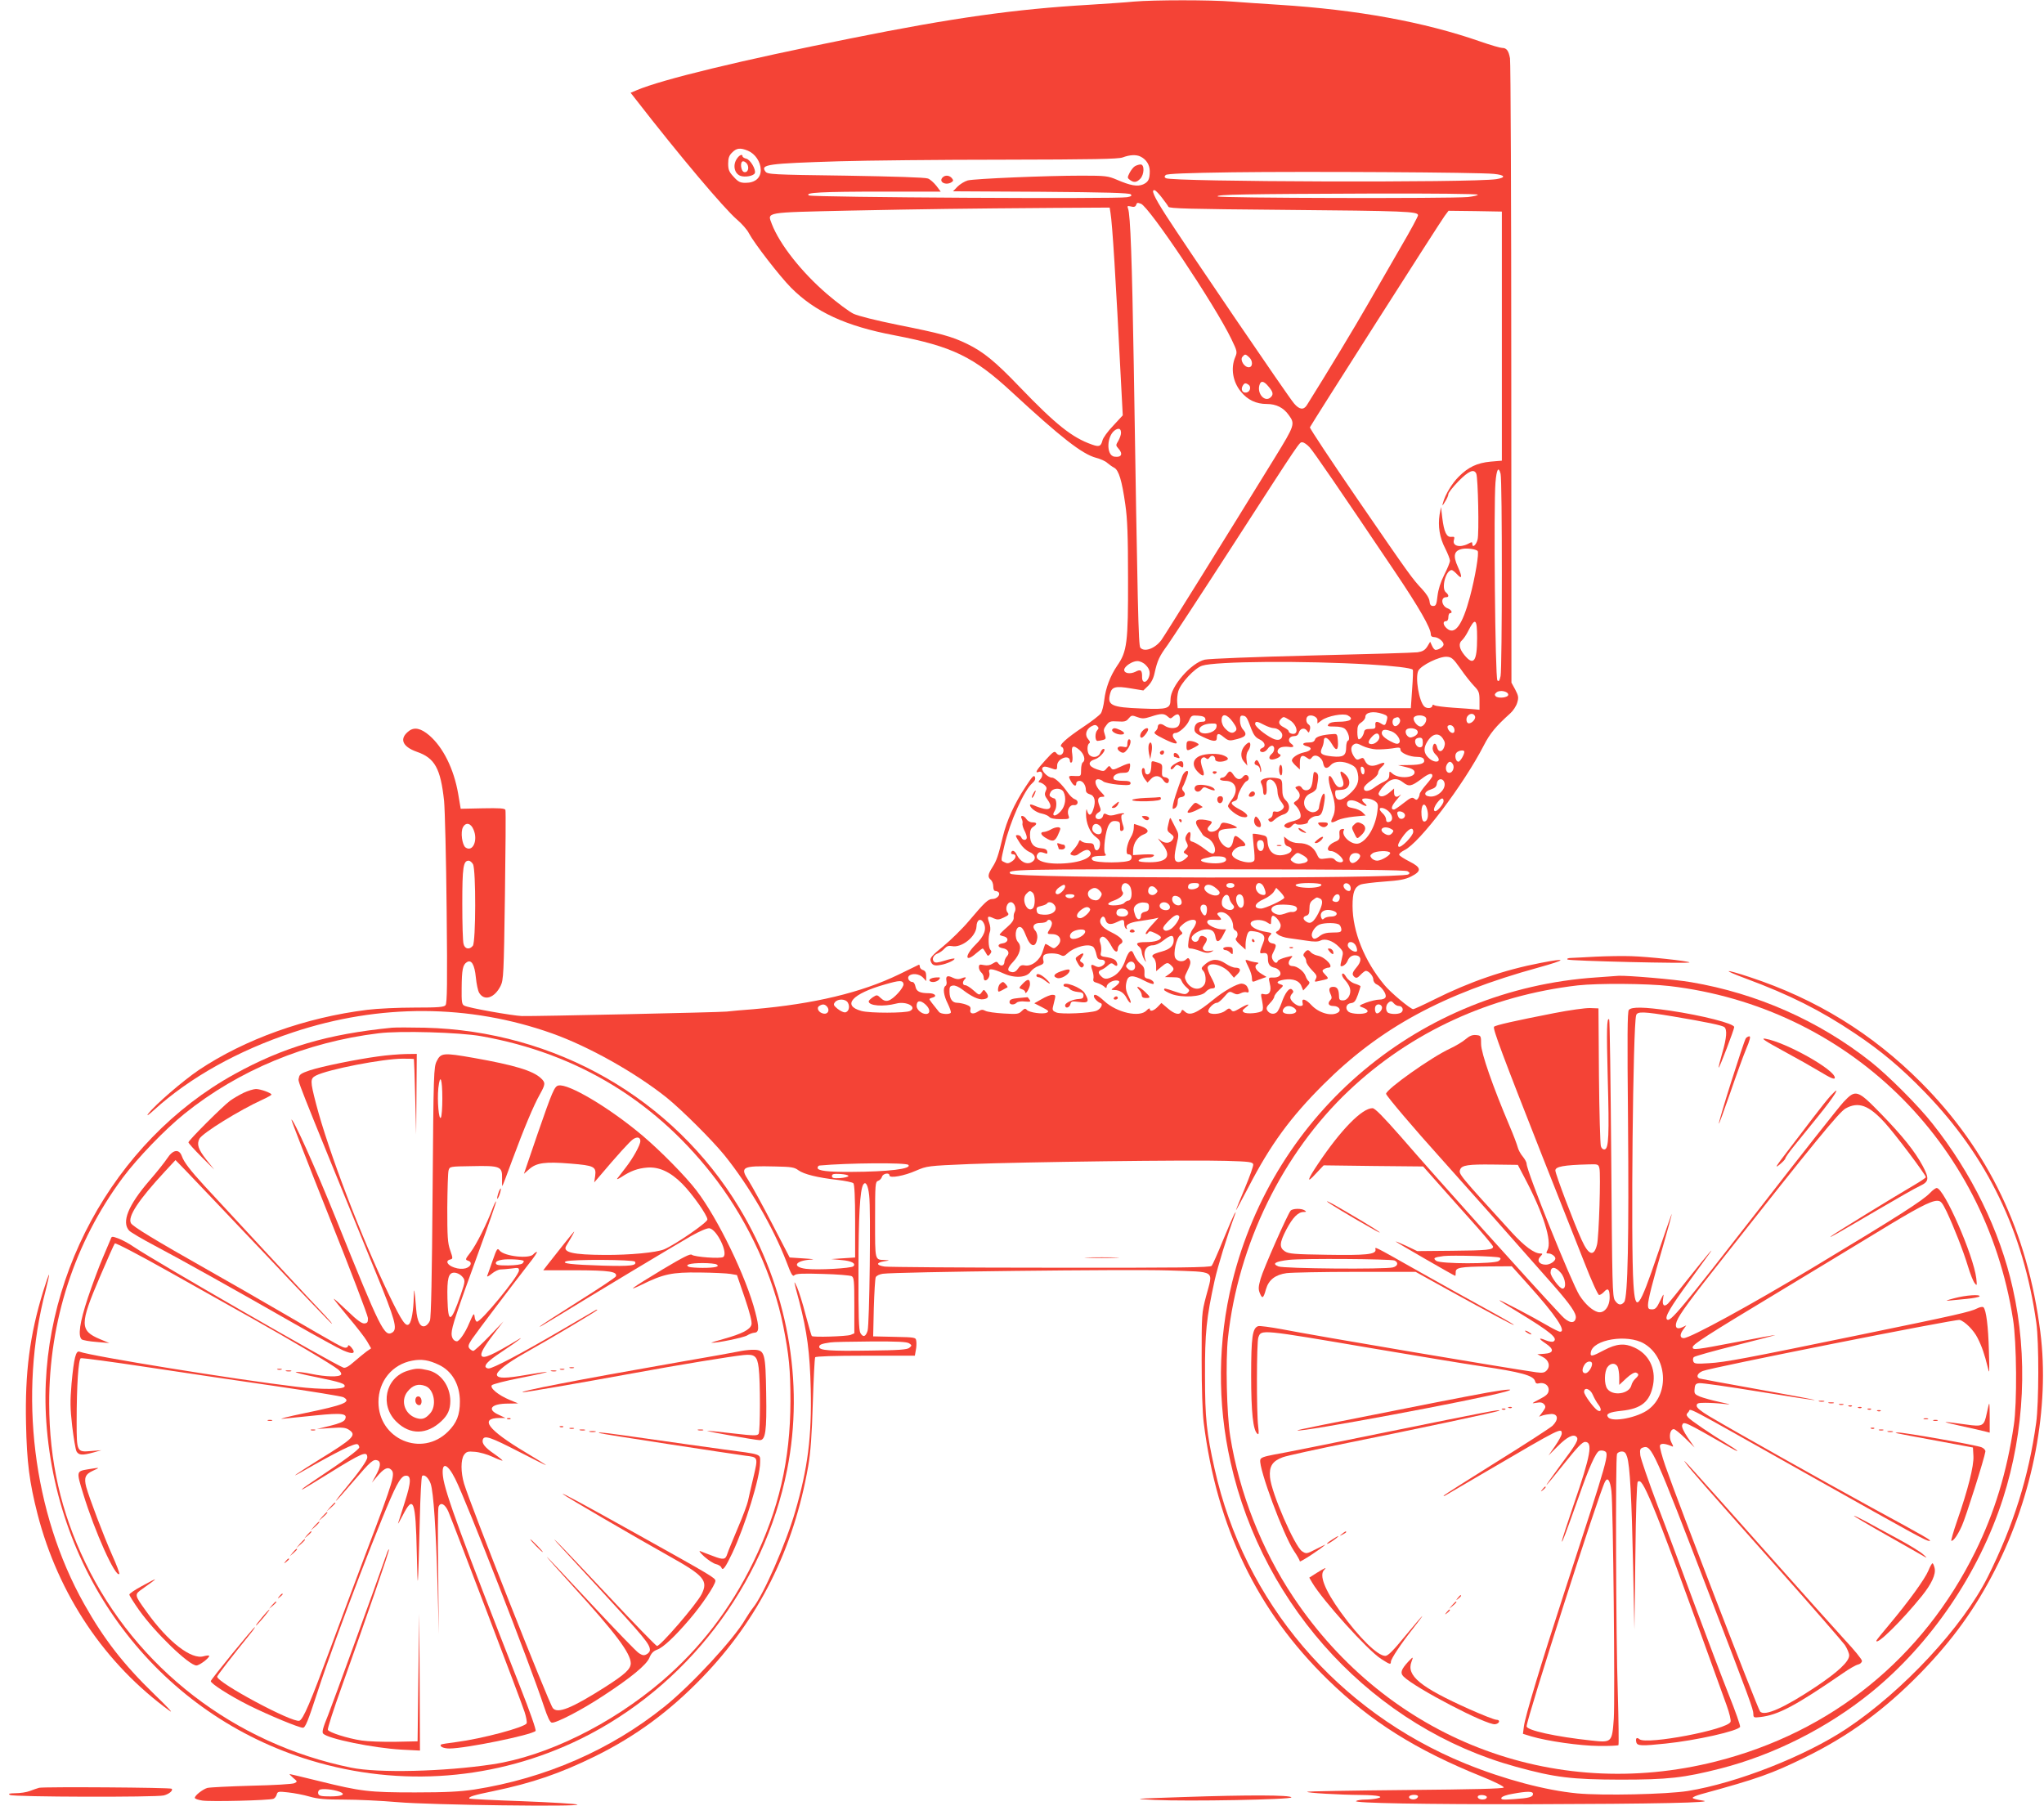 <?xml version="1.0" standalone="no"?>
<!DOCTYPE svg PUBLIC "-//W3C//DTD SVG 20010904//EN"
 "http://www.w3.org/TR/2001/REC-SVG-20010904/DTD/svg10.dtd">
<svg version="1.0" xmlns="http://www.w3.org/2000/svg"
 width="1280pt" height="1131pt" viewBox="0 0 1280 1131"
 preserveAspectRatio="xMidYMid meet">
<g transform="translate(0,1131) scale(0.1,-0.1)"
fill="#f44336" stroke="none">
<path d="M7100 11300 c-47 -5 -173 -13 -280 -20 -461 -27 -850 -81 -1495 -211
-680 -136 -1178 -256 -1338 -324 l-38 -16 33 -42 c273 -352 552 -682 632 -751
31 -26 66 -66 76 -87 32 -61 191 -267 263 -340 151 -152 342 -241 649 -299
364 -70 495 -134 735 -356 307 -284 440 -388 527 -411 27 -7 59 -21 70 -32 12
-10 31 -24 43 -30 29 -15 49 -81 70 -231 13 -89 17 -193 17 -465 1 -400 -6
-455 -68 -544 -44 -65 -72 -139 -81 -216 -4 -33 -13 -70 -21 -82 -8 -12 -58
-51 -111 -86 -105 -70 -157 -117 -135 -124 18 -7 15 -43 -4 -50 -10 -4 -22 1
-29 11 -11 15 -19 10 -69 -45 -57 -63 -68 -83 -41 -73 23 9 30 -24 10 -46 -13
-14 -14 -20 -5 -20 7 0 21 -7 31 -16 14 -13 16 -21 7 -39 -8 -18 -6 -29 12
-53 31 -42 21 -66 -22 -57 -18 4 -45 13 -60 20 -16 7 -28 9 -28 4 0 -19 40
-48 74 -54 19 -4 40 -13 47 -21 7 -9 32 -14 70 -14 56 0 58 1 50 23 -12 31 7
68 33 65 28 -4 34 28 7 37 -11 3 -30 21 -42 38 -37 54 -82 97 -101 97 -28 0
-73 49 -59 63 8 8 20 8 44 -1 45 -16 47 -16 47 13 0 15 9 31 25 41 28 18 55
13 55 -11 0 -9 5 -13 10 -10 7 4 8 24 5 50 -9 54 4 63 44 29 31 -26 41 -66 21
-79 -5 -3 -10 -24 -10 -46 0 -39 -1 -40 -32 -39 -49 3 -50 2 -33 -30 17 -32
35 -40 35 -15 0 8 9 15 20 15 21 0 40 -27 40 -58 0 -13 9 -22 24 -26 31 -8 40
-43 23 -93 -13 -42 -29 -46 -39 -11 -4 17 -6 12 -7 -19 -1 -57 25 -119 61
-144 23 -17 29 -27 26 -53 -4 -36 -31 -43 -36 -8 -3 18 -10 22 -36 22 -17 0
-37 5 -44 12 -9 9 -13 7 -18 -8 -4 -10 -18 -31 -32 -46 -23 -25 -24 -28 -7
-34 10 -4 25 -2 34 4 38 28 61 36 73 24 34 -34 -40 -72 -157 -79 -123 -8 -199
21 -165 62 8 10 18 11 37 4 21 -8 24 -6 21 8 -2 13 -14 19 -40 21 -46 4 -68
31 -68 84 0 27 6 41 20 50 27 17 25 28 -5 28 -14 0 -30 9 -37 20 -16 25 -43
28 -30 3 5 -10 7 -23 5 -30 -2 -6 3 -25 11 -42 9 -16 16 -37 16 -46 0 -19 -26
-20 -34 0 -3 8 -13 15 -22 15 -18 0 -18 -1 15 -53 13 -21 38 -44 57 -52 41
-17 46 -50 9 -67 -30 -13 -66 7 -87 48 -13 27 -30 34 -36 15 -2 -6 3 -11 12
-11 24 0 19 -28 -8 -45 -19 -13 -29 -14 -45 -5 -25 13 -25 1 -1 106 34 146
123 345 174 389 16 14 22 26 17 39 -6 15 -17 3 -58 -60 -72 -109 -119 -214
-143 -314 -29 -121 -39 -150 -66 -192 -28 -44 -30 -61 -9 -78 8 -7 15 -25 15
-41 0 -19 5 -29 14 -29 8 0 18 -5 21 -10 10 -16 -14 -40 -40 -40 -27 0 -48
-20 -147 -137 -42 -50 -115 -121 -161 -159 -68 -55 -84 -73 -80 -89 8 -29 23
-36 63 -28 39 6 94 32 87 40 -3 2 -30 -3 -61 -13 -42 -13 -59 -15 -67 -7 -16
16 -4 42 23 52 13 5 32 18 42 30 15 16 27 20 47 16 60 -13 151 59 154 122 1
44 27 57 45 23 20 -38 4 -82 -50 -135 -71 -70 -68 -118 3 -55 19 16 37 30 41
30 3 0 11 -12 19 -26 12 -23 15 -24 27 -9 10 12 10 19 2 27 -13 13 -15 82 -3
113 5 12 3 36 -5 58 -14 40 -9 44 31 25 21 -9 32 -8 61 6 30 14 34 19 24 31
-18 21 -4 65 20 65 22 0 37 -40 24 -62 -5 -7 -7 -23 -6 -34 2 -15 -11 -34 -42
-61 -26 -22 -46 -43 -46 -46 0 -3 12 -8 26 -11 35 -9 28 -40 -9 -44 -32 -4
-32 -25 1 -30 34 -5 48 -29 28 -50 -9 -10 -16 -26 -16 -35 0 -24 -21 -32 -36
-13 -11 16 -14 16 -37 2 -16 -11 -34 -14 -55 -10 -27 6 -32 4 -32 -14 0 -11 7
-25 15 -32 8 -7 15 -21 15 -31 0 -11 4 -19 9 -19 17 0 33 29 26 50 -9 28 18
26 89 -6 71 -32 145 -27 170 11 9 13 31 29 50 36 30 11 35 16 29 37 -3 15 -1
27 8 33 19 12 76 11 101 -2 16 -9 24 -7 42 10 47 44 141 66 165 38 6 -8 14
-28 17 -45 5 -25 12 -32 30 -32 30 0 32 -25 4 -40 -14 -8 -26 -8 -41 0 -28 15
-31 9 -18 -29 6 -17 9 -40 6 -51 -3 -14 2 -20 22 -25 14 -4 34 -14 44 -22 12
-12 17 -13 17 -3 0 18 31 39 58 40 30 0 28 -14 -5 -39 -28 -20 -28 -20 -5 -21
34 0 60 -17 77 -50 9 -17 19 -30 24 -30 5 0 0 17 -10 37 -20 39 -23 63 -13
100 10 37 40 38 105 4 32 -17 61 -27 63 -22 7 11 -13 28 -39 33 -16 3 -20 11
-18 38 1 25 -5 38 -24 53 -14 11 -32 36 -40 55 -11 27 -17 31 -28 22 -8 -6
-19 -28 -26 -48 -16 -51 -45 -89 -79 -107 -37 -19 -55 -19 -74 1 -21 20 -20
33 2 41 9 3 27 15 39 26 19 17 25 18 38 7 20 -17 29 -7 16 18 -7 13 -26 22
-56 27 -44 6 -46 8 -40 34 3 15 1 39 -4 53 -7 20 -6 29 4 38 16 13 39 -7 67
-58 19 -36 38 -42 38 -12 0 10 8 23 18 29 26 15 5 42 -61 74 -56 27 -79 59
-62 86 10 17 22 13 28 -9 7 -29 31 -34 68 -16 43 21 49 20 49 -8 0 -14 5 -28
12 -32 6 -4 8 -3 5 2 -12 21 13 36 74 45 35 5 78 12 94 15 l30 7 -43 -47 c-24
-26 -41 -50 -37 -54 3 -4 10 0 15 7 7 12 14 11 44 -3 20 -9 36 -21 36 -26 0
-18 -39 -30 -94 -30 -57 0 -68 -8 -41 -30 8 -7 15 -22 15 -34 1 -11 8 -32 16
-46 10 -16 13 -18 8 -5 -19 53 1 95 46 95 15 0 44 13 65 30 48 38 65 38 65 2
0 -35 -23 -57 -75 -71 -59 -16 -69 -25 -50 -41 8 -7 15 -28 15 -47 l0 -35 31
26 c36 30 42 31 63 10 22 -21 20 -29 -11 -53 l-28 -20 48 -1 c40 0 49 -4 56
-22 5 -13 19 -31 31 -41 20 -17 21 -21 8 -34 -13 -12 -22 -12 -76 6 -70 24
-72 24 -72 12 0 -4 21 -16 46 -26 67 -25 189 -18 214 13 10 12 28 22 39 22 27
0 26 12 -5 71 -15 26 -24 55 -21 63 13 35 97 12 138 -36 l26 -31 22 22 c25 25
20 41 -13 41 -13 0 -40 11 -60 25 -48 32 -86 32 -126 -1 -28 -24 -30 -28 -15
-44 16 -17 20 -67 7 -86 -27 -41 -83 -32 -112 18 -13 25 -13 31 2 60 24 48 27
63 17 79 -6 11 -11 11 -21 1 -19 -19 -56 -14 -68 8 -15 28 7 128 31 143 16 10
17 13 3 28 -13 15 -12 19 16 43 35 29 80 35 80 11 0 -9 -9 -29 -21 -44 -12
-16 -24 -50 -26 -75 -5 -40 -3 -46 13 -46 10 0 38 -7 61 -16 34 -13 48 -14 66
-6 22 11 22 11 -3 7 -37 -7 -59 9 -42 32 22 33 25 45 11 54 -23 14 -36 10 -42
-12 -7 -25 -40 -22 -45 3 -4 23 53 58 94 58 36 0 50 -14 56 -50 5 -36 25 -31
47 13 l19 37 -24 0 c-38 0 -94 27 -94 45 0 13 9 16 38 15 55 -3 57 -2 37 20
-15 16 -15 20 -3 25 40 15 92 -36 90 -88 0 -10 6 -21 14 -24 16 -6 19 -34 4
-49 -6 -6 3 -20 25 -40 l35 -31 0 33 c0 18 5 45 10 60 9 24 14 26 47 21 55 -9
71 -29 54 -70 -23 -57 -25 -69 -10 -67 32 5 39 -1 39 -34 0 -35 12 -51 44 -57
10 -2 24 -12 30 -21 14 -24 -4 -41 -42 -40 -29 1 -29 0 -20 -39 12 -47 -3 -73
-37 -65 -21 5 -21 4 -11 -44 6 -33 7 -53 0 -60 -15 -15 -97 -22 -114 -10 -13
9 -11 13 10 30 35 27 15 25 -36 -5 -36 -21 -44 -23 -54 -10 -11 13 -16 12 -37
-5 -30 -23 -98 -27 -106 -6 -6 16 32 56 54 56 8 0 28 17 45 37 30 35 33 37 57
24 19 -10 29 -10 47 -1 12 6 28 9 36 6 17 -6 18 8 4 35 -6 11 -21 19 -35 19
-29 0 -112 -47 -175 -99 -105 -86 -148 -105 -179 -77 -16 15 -19 15 -24 1 -10
-24 -41 -17 -84 20 l-40 34 -23 -24 c-25 -26 -50 -33 -50 -13 0 6 -9 2 -20
-10 -43 -46 -186 -14 -265 59 -41 38 -65 49 -65 30 0 -12 25 -38 42 -43 18 -6
1 -37 -26 -48 -41 -15 -218 -23 -250 -11 -23 9 -27 16 -22 36 3 14 9 36 12 50
5 21 3 25 -16 25 -12 0 -42 -12 -67 -27 l-46 -26 49 -25 c39 -20 45 -26 31
-33 -22 -13 -114 0 -127 17 -9 10 -15 9 -32 -8 -19 -19 -29 -20 -113 -15 -51
3 -103 10 -115 17 -17 9 -26 8 -46 -5 -31 -20 -54 -13 -47 13 3 15 -3 22 -28
31 -17 6 -42 11 -54 11 -31 0 -48 23 -49 68 -1 31 2 37 22 40 13 2 37 -8 60
-26 54 -42 100 -64 129 -60 32 4 38 17 19 43 -15 20 -15 20 -29 0 -14 -19 -16
-18 -51 13 -20 18 -43 32 -51 32 -18 0 -20 21 -3 38 14 14 3 15 -27 3 -12 -5
-30 -3 -48 6 -34 17 -46 11 -40 -21 3 -13 0 -27 -6 -30 -18 -12 -12 -60 14
-111 13 -27 22 -52 19 -57 -8 -13 -62 -9 -73 4 -40 49 -61 77 -61 81 0 2 9 7
21 10 30 8 13 27 -24 27 -57 0 -78 11 -84 41 -3 16 -11 29 -18 29 -21 0 -36
25 -23 38 19 19 65 14 88 -10 l20 -22 0 31 c0 23 -6 33 -20 38 -11 3 -20 13
-20 22 0 8 -3 13 -7 11 -5 -2 -60 -29 -123 -60 -235 -114 -531 -185 -910 -218
-69 -5 -145 -12 -170 -15 -47 -5 -1200 -30 -1282 -28 -57 2 -336 51 -360 65
-16 7 -18 23 -17 111 1 115 7 145 32 161 29 19 49 -14 57 -96 4 -40 13 -84 21
-96 32 -53 96 -32 134 44 18 37 20 72 27 564 4 289 6 531 3 538 -4 10 -37 12
-142 10 l-138 -3 -16 95 c-27 155 -94 290 -181 365 -52 44 -92 53 -126 28 -63
-47 -45 -98 48 -131 113 -39 149 -104 171 -308 5 -54 13 -361 16 -681 5 -461
3 -586 -7 -598 -10 -12 -44 -15 -194 -15 -100 0 -233 -6 -296 -14 -388 -48
-766 -184 -1055 -377 -99 -67 -273 -217 -317 -274 -13 -18 2 -8 37 24 224 203
524 371 870 486 541 180 1102 178 1623 -7 230 -82 520 -245 717 -402 96 -78
284 -265 362 -361 152 -188 305 -451 388 -667 30 -80 39 -95 50 -84 10 10 50
12 177 8 89 -2 171 -9 181 -14 15 -8 17 -27 17 -184 l0 -174 -24 -10 c-26 -9
-233 -16 -242 -7 -3 2 -20 62 -39 133 -18 71 -43 149 -54 174 -23 49 -23 47
14 -90 49 -189 67 -322 72 -549 7 -294 -18 -495 -97 -766 -58 -201 -200 -525
-264 -603 -12 -15 -34 -48 -49 -73 -69 -121 -337 -411 -505 -546 -337 -271
-746 -450 -1192 -520 -88 -13 -175 -18 -370 -18 -290 0 -339 6 -602 71 -98 24
-181 44 -184 44 -3 0 7 -11 22 -24 27 -22 27 -24 8 -33 -10 -6 -131 -13 -269
-16 -137 -4 -262 -10 -277 -14 -29 -9 -78 -47 -78 -62 0 -6 21 -13 47 -17 54
-8 419 1 445 11 9 3 18 16 21 27 5 19 11 20 72 13 36 -4 96 -15 133 -26 52
-15 100 -19 217 -19 82 0 233 -7 335 -16 207 -18 1160 -30 1125 -15 -11 5
-166 14 -345 21 -179 6 -327 14 -330 16 -10 11 26 22 149 47 245 51 419 111
637 218 254 125 467 282 671 493 354 366 573 804 664 1323 15 86 23 195 29
395 5 153 11 282 15 288 4 6 117 10 315 10 l309 0 6 34 c4 18 5 44 3 57 -3 24
-4 24 -136 27 l-134 3 4 177 c3 97 8 184 12 193 4 10 24 19 44 22 85 12 1539
29 1787 21 306 -11 282 6 238 -161 -28 -106 -28 -112 -28 -398 0 -180 5 -330
13 -395 82 -655 336 -1180 778 -1610 269 -262 551 -439 962 -605 80 -32 141
-63 139 -69 -3 -8 -182 -12 -615 -16 -335 -3 -613 -8 -616 -11 -7 -7 199 -19
339 -20 104 -1 150 -11 96 -22 -19 -4 -52 -7 -75 -7 -22 0 -47 -4 -54 -9 -21
-13 427 -21 1102 -20 767 2 1160 10 1069 23 -35 5 -63 12 -63 17 0 5 24 15 53
23 355 97 442 128 652 231 275 135 496 297 720 526 200 205 344 404 468 647
239 466 344 1020 284 1491 -80 626 -324 1137 -747 1562 -305 306 -657 523
-1073 660 -164 54 -178 48 -22 -10 272 -101 467 -199 680 -342 166 -111 290
-215 440 -370 390 -402 617 -873 697 -1444 17 -119 16 -503 -1 -625 -47 -340
-142 -642 -303 -965 -157 -313 -529 -714 -883 -950 -260 -173 -687 -341 -995
-391 -131 -21 -534 -30 -694 -15 -197 19 -455 87 -698 186 -804 328 -1386
1012 -1572 1847 -50 223 -60 316 -60 583 -1 268 9 362 60 595 21 93 74 266
128 415 7 19 7 19 -5 1 -6 -11 -38 -85 -71 -165 -32 -79 -64 -151 -70 -158 -8
-11 -197 -13 -1007 -12 -548 0 -1016 4 -1041 7 -54 8 -55 25 -3 33 37 6 37 6
6 8 -66 3 -63 -11 -63 251 0 225 1 239 19 245 10 3 21 15 24 25 5 21 47 29 47
9 0 -20 93 -3 167 30 68 29 72 30 333 41 332 13 1390 27 1610 20 143 -4 165
-7 168 -22 2 -9 -22 -76 -52 -148 -31 -73 -56 -136 -56 -139 0 -3 35 62 78
144 138 267 263 438 471 645 354 353 746 566 1346 731 177 49 184 62 14 29
-230 -44 -445 -118 -669 -230 -66 -33 -125 -60 -130 -60 -17 0 -142 104 -181
152 -124 149 -199 334 -199 495 0 84 12 117 49 133 15 6 81 14 148 19 97 7
132 13 170 32 67 34 65 56 -11 94 -33 17 -62 35 -64 42 -2 6 13 19 33 29 93
44 368 406 496 654 40 78 76 121 167 203 17 15 37 45 43 66 10 33 8 43 -12 82
l-24 44 -1 1935 c0 1064 -4 1953 -8 1975 -9 49 -22 65 -50 65 -11 0 -73 18
-136 40 -353 123 -770 199 -1260 230 -96 6 -228 15 -292 20 -134 11 -493 11
-618 0z m-2416 -934 c45 -19 79 -69 80 -119 1 -51 -35 -82 -95 -82 -34 0 -46
6 -75 38 -28 30 -34 44 -34 82 0 35 6 52 25 70 27 28 51 31 99 11z m2459 -37
c36 -18 57 -52 57 -91 0 -51 -9 -68 -42 -83 -36 -15 -79 -7 -163 29 -56 24
-71 26 -221 26 -219 0 -671 -19 -714 -30 -20 -6 -48 -23 -64 -39 l-28 -29 551
-3 c402 -3 553 -7 562 -16 9 -9 3 -13 -23 -18 -62 -12 -1971 -1 -1992 11 -31
18 77 24 466 24 l359 0 -27 36 c-16 20 -39 41 -53 46 -16 7 -215 13 -515 18
-465 6 -490 8 -503 26 -32 44 11 50 462 64 171 5 632 10 1025 10 568 1 722 4
750 14 45 17 86 19 113 5z m2212 -108 c71 -7 78 -23 15 -33 -150 -23 -2031
-17 -2069 6 -10 6 -10 11 -1 20 8 8 134 13 418 17 454 6 1544 0 1637 -10z
m-2078 -150 c18 -23 36 -48 40 -56 7 -11 130 -14 703 -19 787 -7 860 -10 860
-34 0 -8 -49 -99 -109 -201 -59 -102 -153 -265 -208 -361 -79 -138 -248 -418
-379 -627 -20 -32 -47 -29 -80 10 -34 38 -685 995 -803 1179 -77 120 -96 165
-68 156 6 -3 27 -24 44 -47z m1977 20 c3 -4 -25 -11 -62 -15 -113 -10 -1560
-7 -1567 4 -7 12 153 15 987 18 350 1 639 -2 642 -7z m-2109 -57 c53 -21 462
-632 566 -847 37 -77 38 -81 24 -114 -29 -69 -15 -155 36 -216 42 -52 96 -77
162 -77 59 0 105 -23 138 -70 40 -55 37 -63 -87 -265 -305 -496 -689 -1113
-711 -1143 -40 -54 -107 -78 -132 -48 -12 14 -17 249 -41 1766 -11 656 -21
947 -36 984 -6 16 -4 18 18 13 18 -5 28 -2 32 8 6 17 8 17 31 9z m-191 -56
c12 -70 33 -410 66 -1061 l11 -208 -60 -65 c-34 -35 -64 -77 -67 -92 -10 -38
-21 -42 -66 -26 -125 44 -226 125 -453 361 -152 159 -227 220 -330 270 -97 47
-165 65 -430 118 -138 28 -250 56 -280 70 -27 13 -101 68 -164 122 -160 137
-299 313 -348 441 -28 75 -50 71 483 83 497 10 715 13 1281 17 l352 2 5 -32z
m2451 -773 l0 -780 -71 -6 c-84 -8 -139 -34 -199 -94 -42 -42 -85 -112 -99
-165 -6 -21 -4 -20 13 8 12 18 21 39 21 48 0 8 28 44 63 80 64 65 98 80 112
47 11 -28 18 -374 8 -412 -9 -35 -33 -55 -33 -27 0 13 -3 13 -27 0 -52 -26
-100 -13 -88 25 5 18 3 21 -16 19 -30 -4 -46 30 -57 118 l-8 69 -9 -48 c-11
-72 0 -144 35 -211 16 -32 30 -67 30 -77 0 -11 -16 -50 -36 -89 -23 -46 -37
-91 -42 -132 -6 -54 -10 -63 -27 -63 -15 0 -21 8 -23 30 -2 19 -20 47 -46 75
-62 66 -75 83 -405 564 -166 242 -300 444 -298 450 7 17 816 1287 844 1324
l24 32 167 -2 167 -3 0 -780z m-1583 -132 c25 -22 24 -63 -2 -63 -28 0 -56 45
-40 65 16 19 19 19 42 -2z m122 -184 c30 -35 32 -51 11 -69 -34 -29 -82 22
-69 75 8 33 27 32 58 -6z m-126 12 c19 -12 11 -45 -12 -49 -24 -5 -37 17 -25
40 11 20 18 22 37 9z m-798 -303 c0 -11 -8 -33 -17 -49 -16 -26 -16 -29 0 -47
31 -34 21 -58 -23 -52 -56 6 -50 137 7 169 22 12 33 5 33 -21z m1180 -88 c27
-29 189 -266 535 -780 151 -224 225 -353 225 -392 0 -12 8 -18 22 -18 24 0 58
-27 58 -46 0 -14 -30 -34 -50 -34 -6 0 -16 11 -22 25 l-12 26 -18 -30 c-15
-23 -29 -31 -61 -36 -23 -3 -321 -12 -662 -20 -365 -9 -640 -20 -670 -26 -86
-20 -215 -168 -215 -248 0 -59 -17 -65 -180 -58 -191 7 -218 20 -198 94 11 42
34 48 129 32 l79 -13 29 28 c19 19 34 46 41 80 18 81 30 106 82 177 26 37 212
320 412 630 432 669 412 639 432 639 9 0 29 -14 44 -30z m1197 -167 c11 -38
10 -1218 0 -1267 -7 -30 -11 -36 -20 -27 -14 14 -24 1092 -12 1239 7 84 19
104 32 55z m-144 -483 c11 -10 -15 -165 -48 -288 -48 -179 -95 -242 -145 -197
-24 21 -26 45 -5 45 9 0 15 9 15 25 0 14 5 25 10 25 19 0 10 21 -14 30 -39 14
-47 70 -10 70 19 0 18 14 -2 31 -30 25 0 139 37 139 5 0 20 -12 34 -27 31 -34
33 -16 5 46 -33 72 -25 104 30 114 29 5 81 -2 93 -13z m-3 -545 c0 -148 -22
-177 -79 -108 -34 41 -39 74 -15 94 8 7 25 31 36 53 46 92 58 84 58 -39z
m-104 -193 c28 -41 67 -89 85 -108 30 -31 34 -41 34 -92 l0 -57 -30 3 c-16 2
-77 6 -135 10 -58 4 -111 11 -117 15 -7 5 -13 4 -13 -1 0 -18 -33 -22 -50 -7
-34 31 -59 183 -38 225 18 34 132 90 178 87 30 -2 40 -10 86 -75z m-1971 23
c27 -26 31 -54 15 -86 -16 -29 -39 -24 -38 10 1 44 -8 52 -42 34 -33 -16 -70
-10 -70 12 0 21 50 55 82 55 17 0 39 -10 53 -25z m1398 4 c152 -9 264 -22 274
-33 3 -2 1 -57 -4 -123 l-8 -118 -730 0 -730 0 -3 35 c-2 19 1 52 7 72 16 51
102 144 149 159 84 28 640 32 1045 8z m872 -190 c0 -18 -63 -25 -79 -9 -8 8
-6 15 7 25 22 16 72 5 72 -16z m-786 -120 c29 -10 32 -15 26 -38 -9 -35 -13
-37 -35 -23 -29 18 -40 15 -37 -10 2 -20 -3 -23 -33 -23 -27 0 -36 -5 -38 -20
-5 -23 -21 -45 -33 -45 -5 0 -9 20 -9 45 0 36 4 47 25 61 14 9 25 24 25 34 0
30 51 39 109 19z m-1347 -16 c17 -15 19 -15 37 1 11 10 25 15 30 11 15 -9 14
-58 -1 -73 -17 -17 -59 -15 -86 4 -23 16 -42 12 -42 -10 0 -8 -7 -19 -15 -26
-13 -11 -5 -18 55 -48 72 -36 97 -37 66 -3 -18 19 -15 41 6 41 22 0 71 45 84
77 14 32 17 34 57 31 30 -2 43 -8 45 -20 3 -13 -3 -18 -20 -18 -30 0 -48 -17
-48 -47 0 -19 11 -29 53 -48 63 -30 87 -32 87 -7 0 31 11 33 43 6 24 -20 36
-24 61 -18 78 17 91 31 59 67 -10 10 -18 35 -18 53 0 28 3 34 19 32 21 -3 25
-10 52 -83 15 -38 27 -54 51 -65 34 -16 43 -44 18 -54 -21 -8 -19 -26 3 -26 9
0 23 9 30 20 7 11 19 20 27 20 19 0 19 -34 0 -50 -26 -22 -19 -43 13 -35 33 8
52 26 35 32 -19 7 -16 31 5 41 9 5 32 7 50 5 35 -6 41 3 15 22 -22 17 -10 45
21 45 15 0 25 7 29 20 7 28 35 36 51 15 12 -17 13 -16 19 6 4 15 1 26 -8 32
-17 9 -20 43 -4 52 20 13 59 -4 59 -25 l0 -21 28 21 c36 26 134 45 162 30 42
-23 16 -40 -60 -40 -30 0 -52 -5 -60 -15 -11 -13 -6 -15 38 -15 33 0 56 -6 66
-16 21 -21 32 -67 18 -72 -7 -2 -12 -21 -12 -42 0 -52 -18 -64 -87 -57 -68 7
-81 17 -65 52 7 14 12 35 12 45 0 33 27 22 51 -20 27 -48 42 -40 37 21 -3 40
-5 44 -28 42 -69 -4 -110 -16 -115 -34 -5 -14 -16 -19 -41 -19 -40 0 -45 -15
-8 -24 36 -9 25 -29 -21 -38 -39 -9 -75 -33 -75 -51 0 -5 11 -20 25 -33 l25
-23 0 39 c0 46 12 57 42 36 19 -14 23 -14 34 1 18 26 63 2 70 -37 7 -35 23
-38 49 -10 23 25 77 26 125 2 27 -13 36 -25 43 -57 10 -51 -4 -85 -55 -130
-48 -44 -81 -44 -86 -2 -2 15 0 27 5 28 4 0 21 2 36 3 51 3 63 57 22 96 -32
30 -39 22 -21 -21 16 -40 11 -59 -15 -59 -12 0 -25 13 -36 35 -35 74 -45 24
-13 -68 24 -68 25 -118 5 -157 -17 -34 -9 -38 33 -16 16 8 61 18 101 22 l73 7
-20 20 c-11 11 -38 23 -59 26 -29 5 -38 11 -38 26 0 29 38 31 81 5 36 -23 56
-23 29 0 -8 7 -15 16 -15 21 0 15 54 10 79 -7 21 -15 23 -22 16 -68 -12 -92
-61 -177 -113 -197 -44 -17 -118 47 -96 83 4 6 -2 8 -12 6 -15 -3 -18 -11 -16
-35 3 -28 -1 -34 -31 -46 -43 -19 -57 -57 -21 -57 25 0 74 -40 74 -60 0 -16
-36 -12 -50 5 -10 12 -24 14 -56 9 -41 -6 -43 -5 -59 30 -21 44 -59 66 -113
66 -24 0 -49 8 -65 20 l-26 21 2 -28 c1 -18 9 -30 22 -33 34 -10 30 -37 -8
-49 -67 -22 -113 7 -119 74 -3 38 -5 40 -46 48 -24 5 -45 7 -47 5 -1 -2 2 -37
6 -78 5 -41 7 -81 4 -87 -11 -31 -125 -4 -139 32 -8 21 28 55 59 55 33 0 32
13 -6 45 -36 29 -39 28 -48 -17 -4 -19 -14 -34 -24 -36 -26 -5 -67 42 -67 77
0 33 10 38 85 43 35 3 38 4 20 14 -11 7 -35 15 -52 19 -29 6 -34 4 -43 -19
-10 -28 -55 -45 -72 -28 -9 9 -7 17 5 30 24 26 22 29 -23 37 -61 10 -75 -7
-45 -51 13 -19 25 -38 27 -42 2 -4 16 -14 33 -22 33 -17 56 -73 37 -92 -8 -8
-24 -2 -59 26 -26 20 -58 39 -71 43 -20 5 -23 10 -18 34 6 34 -8 38 -25 8 -8
-16 -8 -27 2 -45 10 -20 10 -27 -5 -43 -17 -18 -17 -20 1 -30 17 -10 17 -12
-6 -31 -13 -12 -34 -20 -45 -18 -25 4 -26 31 -6 118 12 48 11 59 -3 85 -9 17
-21 41 -28 55 -12 25 -12 24 -22 -19 -10 -40 -9 -45 14 -62 20 -15 22 -21 13
-36 -17 -27 -52 -28 -82 -1 -15 14 -11 5 11 -21 67 -80 41 -121 -75 -121 -38
0 -68 4 -68 9 0 10 34 21 67 21 12 0 25 5 29 11 5 8 -14 10 -62 8 l-69 -4 1
33 c2 43 29 82 65 96 39 14 33 35 -16 52 -22 7 -41 14 -42 14 -2 0 -3 -12 -3
-26 0 -15 -8 -41 -19 -58 -25 -42 -35 -106 -16 -106 21 0 28 -19 15 -35 -17
-21 -222 -21 -239 -1 -14 17 5 26 56 26 29 0 33 3 24 13 -15 19 2 150 24 183
12 19 23 24 43 22 23 -3 27 -7 26 -35 -1 -24 2 -30 13 -26 10 4 12 13 8 27
-16 48 -17 76 -4 76 7 0 10 3 7 6 -3 3 -24 0 -46 -6 -28 -9 -45 -9 -59 -1 -17
9 -22 7 -26 -9 -3 -12 -14 -20 -26 -20 -26 0 -28 26 -2 42 16 10 17 15 6 42
-15 38 -10 56 18 56 19 0 18 3 -11 33 -35 36 -43 77 -15 77 9 0 24 -6 32 -14
9 -7 51 -16 94 -20 64 -5 77 -3 77 9 0 11 -12 15 -49 15 -28 0 -53 5 -56 10
-12 19 17 40 55 40 32 0 39 4 44 26 4 15 4 29 1 32 -3 3 -28 -5 -57 -19 -46
-22 -52 -22 -61 -7 -10 14 -12 14 -27 -4 -16 -20 -19 -20 -61 -6 -56 19 -61
48 -10 64 32 10 75 64 51 64 -6 0 -15 -11 -20 -25 -10 -27 -47 -34 -68 -13
-15 15 -16 64 -1 73 7 5 5 13 -6 25 -23 25 -15 61 17 80 22 12 30 12 40 2 9
-9 9 -15 0 -24 -16 -16 -16 -68 1 -68 6 0 22 3 34 6 19 5 20 9 11 36 -9 25 -7
34 10 56 18 24 25 27 71 24 43 -3 54 0 69 19 17 20 21 21 55 8 31 -11 43 -10
84 3 63 21 83 21 105 1z m1925 1 c6 -16 -19 -44 -39 -44 -15 0 -20 30 -8 45
16 20 39 19 47 -1z m-1517 -35 c23 -32 27 -45 19 -55 -17 -20 -37 -17 -64 11
-16 15 -25 36 -25 55 0 45 33 40 70 -11z m1208 28 c13 -16 -10 -57 -32 -57
-20 0 -49 37 -43 55 8 19 60 20 75 2z m-851 -17 c33 -20 53 -64 36 -81 -11
-11 -43 -2 -43 12 0 5 -13 15 -30 24 -32 16 -38 33 -18 53 16 16 17 15 55 -8z
m690 4 c7 -19 -20 -49 -36 -40 -15 10 -14 43 2 49 21 9 27 7 34 -9z m-850 -34
c21 -11 48 -20 60 -20 24 0 53 -24 53 -44 0 -29 -27 -38 -62 -20 -50 25 -108
74 -108 90 0 19 13 18 57 -6z m-299 -12 c-6 -42 -108 -58 -108 -18 0 21 34 38
78 39 29 1 33 -2 30 -21z m1490 -16 c2 -14 -2 -22 -12 -22 -17 0 -39 34 -29
44 14 13 38 0 41 -22z m-230 -14 c2 -11 -6 -22 -23 -30 -21 -9 -29 -9 -42 4
-9 9 -13 24 -9 33 8 23 70 17 74 -7z m-164 2 c34 -13 63 -57 47 -73 -9 -9 -22
-6 -56 12 -43 23 -60 44 -49 62 7 12 26 11 58 -1z m-76 -32 c4 -20 -24 -48
-49 -48 -25 0 -24 18 3 47 24 25 41 26 46 1z m398 -14 c13 -19 15 -32 8 -52
-12 -33 -36 -35 -44 -4 -7 32 -24 33 -28 1 -2 -15 5 -32 18 -44 11 -10 20 -24
20 -32 0 -21 -39 -15 -65 12 -27 26 -31 54 -14 88 32 62 77 75 105 31z m-126
-24 c0 -23 -5 -30 -19 -30 -20 0 -37 32 -26 50 3 5 15 10 26 10 14 0 19 -7 19
-30z m-291 -43 c25 -1 70 2 99 6 45 8 52 7 52 -8 0 -20 57 -45 105 -45 23 0
38 -5 42 -16 9 -24 -15 -34 -92 -35 l-70 -1 50 -12 c33 -7 51 -17 53 -29 8
-39 -99 -47 -139 -11 -18 16 -19 16 -19 -9 0 -20 -8 -30 -32 -42 -18 -8 -48
-26 -66 -40 -35 -25 -65 -24 -60 3 2 9 22 29 46 45 23 15 42 36 42 46 0 10 9
26 20 36 31 28 24 36 -16 19 -43 -18 -71 -11 -86 21 -9 20 -14 22 -31 13 -16
-8 -23 -7 -34 8 -24 33 -28 66 -8 80 15 11 24 10 57 -7 22 -11 61 -21 87 -22z
m551 -15 c0 -18 -26 -62 -37 -62 -17 0 -26 39 -13 55 13 16 50 21 50 7z m-71
-79 c11 -21 -3 -53 -23 -53 -19 0 -28 28 -16 51 13 24 26 24 39 2z m-554 -41
c0 -31 -19 -28 -23 4 -3 18 0 25 10 22 7 -3 13 -14 13 -26z m425 -32 c0 -5
-18 -30 -40 -55 -22 -25 -40 -52 -40 -58 0 -7 -4 -18 -9 -26 -8 -12 -12 -12
-25 -2 -12 10 -23 6 -66 -28 -29 -23 -56 -41 -60 -41 -23 0 -17 23 17 62 20
24 31 37 23 31 -23 -21 -40 -15 -40 13 l0 26 -31 -27 c-32 -26 -59 -30 -66 -8
-2 6 12 30 33 52 42 47 80 54 121 21 36 -28 51 -25 112 20 48 37 71 43 71 20z
m75 -40 c13 -41 -42 -94 -92 -88 -40 4 -36 31 7 44 27 9 36 18 38 38 4 31 37
36 47 6z m-2385 -59 c19 -37 12 -89 -18 -122 -33 -37 -61 -33 -36 5 14 23 11
76 -5 76 -3 0 -12 4 -20 9 -10 7 -11 13 -2 30 15 28 66 29 81 2z m2380 -58 c0
-17 -37 -63 -52 -63 -15 0 -8 27 13 54 23 30 39 34 39 9z m-102 -55 c10 -38 1
-73 -19 -73 -9 0 -15 14 -17 39 -6 68 20 93 36 34z m-239 -12 c26 -27 25 -59
-2 -64 -11 -2 -17 3 -17 16 0 10 -9 27 -20 37 -11 10 -20 22 -20 27 0 17 37 7
59 -16z m99 -19 c4 -22 -27 -35 -39 -16 -5 8 -9 20 -9 27 0 20 44 10 48 -11z
m-5832 -94 c28 -67 -6 -142 -51 -110 -21 16 -32 96 -16 126 18 34 50 27 67
-16z m3922 25 c16 -16 15 -45 0 -51 -20 -7 -48 12 -48 32 0 31 25 42 48 19z
m1823 -19 c16 -8 18 -13 8 -25 -14 -18 -30 -18 -54 -1 -35 26 4 49 46 26z
m139 -18 c0 -26 -79 -106 -92 -93 -7 7 0 25 21 55 39 57 71 74 71 38z m-935
-86 c0 -39 -31 -48 -41 -11 -7 30 2 48 24 44 11 -2 17 -13 17 -33z m790 -45
c8 -12 -53 -50 -81 -50 -12 0 -28 7 -35 16 -11 14 -10 18 6 30 22 16 101 19
110 4z m-544 -17 c35 -21 37 -38 7 -47 -35 -9 -53 -7 -73 7 -17 13 -17 15 3
35 26 26 26 26 63 5z m356 0 c6 -17 -34 -54 -52 -47 -18 7 -20 35 -3 52 15 15
50 12 55 -5z m-839 -24 c4 -21 -45 -31 -110 -23 -53 7 -63 20 -20 30 15 3 32
7 37 9 6 2 28 3 50 2 28 -1 41 -7 43 -18z m-4716 -31 c19 -34 18 -488 -1 -511
-21 -26 -50 -21 -58 11 -5 15 -8 128 -8 252 0 230 6 270 40 270 8 0 20 -10 27
-22z m5852 -44 c15 -9 16 -13 5 -20 -46 -28 -2462 -25 -2491 4 -28 28 14 29
1357 28 795 -1 1115 -4 1129 -12z m-1732 -109 c10 -37 2 -75 -16 -75 -7 0 -19
-7 -26 -15 -14 -16 -100 -21 -100 -6 0 5 14 14 32 20 46 16 71 41 57 57 -6 7
-8 23 -4 34 10 32 47 22 57 -15z m426 18 c-4 -23 -68 -32 -68 -10 0 20 10 27
42 27 23 0 29 -4 26 -17z m222 2 c0 -9 -9 -15 -25 -15 -16 0 -25 6 -25 15 0 9
9 15 25 15 16 0 25 -6 25 -15z m187 -16 c15 -38 10 -49 -17 -42 -25 7 -42 36
-34 57 10 27 39 18 51 -15z m357 22 c7 -11 -28 -21 -79 -21 -22 0 -50 3 -62 6
-43 12 -11 24 62 24 41 0 76 -4 79 -9z m184 -19 c2 -14 -2 -22 -11 -22 -19 0
-40 26 -32 40 11 18 40 6 43 -18z m-1788 6 c0 -16 -31 -48 -47 -48 -21 0 -15
26 10 43 27 19 37 21 37 5z m947 -12 c22 -19 25 -27 16 -37 -23 -23 -101 15
-90 45 9 23 42 20 74 -8z m-377 -2 c11 -12 11 -18 -2 -30 -18 -18 -48 -8 -48
15 0 33 28 42 50 15z m-356 -10 c19 -19 20 -25 3 -49 -10 -13 -21 -16 -40 -11
-34 8 -46 45 -21 63 23 17 39 16 58 -3z m1158 -47 c-6 -14 -121 -67 -145 -67
-52 0 -42 34 19 60 23 10 50 30 60 44 l16 26 27 -27 c15 -16 25 -31 23 -36z
m-1574 31 c15 -15 16 -80 0 -96 -33 -33 -75 53 -42 89 20 22 26 23 42 7z m260
-20 c-3 -7 -15 -13 -28 -13 -13 0 -25 6 -27 13 -3 8 6 12 27 12 21 0 30 -4 28
-12z m971 -14 c1 -10 10 -27 19 -37 12 -13 13 -20 4 -29 -18 -18 -66 2 -70 29
-7 48 38 84 47 37z m87 2 c8 -34 1 -61 -16 -61 -17 0 -36 46 -27 69 10 24 36
19 43 -8z m604 5 c0 -24 -15 -35 -36 -27 -12 4 -13 10 -4 26 14 26 40 26 40 1z
m-1002 -3 c7 -7 12 -20 12 -30 0 -21 -30 -24 -48 -6 -18 18 -15 48 6 48 10 0
23 -5 30 -12z m876 -4 c23 -9 20 -37 -9 -95 -28 -53 -48 -68 -73 -52 -24 15
-25 31 -3 38 17 5 21 15 21 45 0 29 6 43 22 54 26 19 22 18 42 10z m-1666 -36
c34 -34 -3 -71 -66 -66 -30 2 -38 7 -40 26 -3 18 2 23 27 28 18 4 34 11 37 15
7 13 28 11 42 -3z m597 -18 c0 -18 -6 -26 -25 -30 -16 -3 -25 -12 -25 -24 0
-30 -24 -31 -35 -1 -5 14 -10 32 -10 40 0 25 31 46 64 43 26 -2 31 -7 31 -28z
m125 15 c14 -17 5 -35 -18 -35 -27 0 -45 17 -39 34 8 20 41 21 57 1z m238 -39
c-4 -36 -18 -39 -35 -5 -14 27 0 51 23 42 10 -4 14 -16 12 -37z m554 28 c23
-14 4 -40 -25 -35 -5 1 -24 -4 -42 -11 -27 -9 -40 -9 -60 0 -35 16 -29 45 10
54 30 6 101 2 117 -8z m-1286 -16 c8 -13 -39 -58 -61 -58 -27 0 -28 23 -1 47
30 25 51 29 62 11z m231 -9 c18 -18 3 -39 -27 -39 -32 0 -45 13 -36 35 6 18
47 20 63 4z m1297 -5 c29 -11 18 -34 -17 -34 -18 0 -38 -5 -45 -12 -9 -9 -13
-7 -18 5 -15 39 28 61 80 41z m-970 -32 c8 -14 -32 -72 -59 -84 -19 -9 -28 -9
-37 0 -9 9 -3 21 27 52 38 39 59 48 69 32z m636 -58 c0 -13 -8 -27 -17 -33
-17 -9 -17 -11 2 -25 11 -8 40 -18 65 -21 25 -3 75 -11 112 -16 48 -8 72 -7
88 1 29 15 78 -2 115 -40 28 -29 28 -33 18 -73 -6 -23 -10 -44 -8 -46 9 -9 36
10 44 32 11 28 35 40 62 32 26 -9 24 -38 -6 -73 -28 -34 -31 -45 -12 -61 11
-8 19 -5 37 14 13 14 28 25 33 25 19 0 47 -33 47 -54 0 -12 9 -26 22 -31 30
-14 62 -60 55 -79 -4 -10 -19 -16 -39 -16 -18 0 -55 -9 -83 -19 -42 -16 -47
-21 -30 -27 36 -13 48 -26 33 -35 -20 -13 -92 -10 -112 4 -25 19 -17 51 14 55
21 2 29 13 43 51 9 27 17 51 17 54 0 3 -16 11 -36 17 -21 7 -43 24 -54 42 -11
19 -20 26 -25 18 -4 -7 4 -23 18 -38 14 -15 28 -38 31 -52 9 -36 -14 -75 -44
-75 -21 0 -25 5 -25 30 -1 38 -11 55 -35 55 -26 0 -32 -14 -18 -45 9 -19 9
-28 0 -37 -21 -21 -13 -38 18 -38 34 0 52 -26 29 -41 -41 -26 -120 -3 -166 46
-36 39 -64 47 -56 15 4 -15 0 -20 -16 -20 -23 0 -61 33 -61 53 0 7 5 18 12 25
9 9 9 15 -1 25 -16 16 -44 -20 -66 -85 -9 -25 -22 -52 -30 -58 -18 -15 -45
-10 -59 12 -8 14 -5 23 17 46 15 15 27 34 27 41 0 7 14 26 30 41 29 27 29 29
10 35 -33 10 -23 23 23 30 54 8 95 -7 107 -41 l11 -27 22 24 c18 18 21 27 12
34 -7 6 -15 20 -19 32 -10 30 -53 63 -82 63 -28 0 -32 25 -9 50 14 16 12 16
-32 5 -26 -7 -49 -17 -51 -23 -6 -18 -20 -14 -32 8 -8 15 -7 27 5 49 20 40 19
49 -7 53 -28 4 -35 30 -14 51 13 13 11 15 -26 21 -57 9 -100 33 -96 54 4 24
70 28 102 6 25 -16 26 -16 26 8 0 14 3 28 7 31 11 12 53 -35 53 -59z m-1434
21 c4 -8 -1 -26 -10 -40 -21 -33 -21 -35 12 -35 51 0 69 -42 32 -75 -18 -17
-21 -17 -46 -1 -14 10 -27 16 -28 14 -2 -2 -9 -23 -17 -48 -17 -54 -69 -94
-111 -86 -20 4 -30 0 -43 -20 -10 -16 -24 -24 -37 -22 -34 5 -32 24 6 64 43
46 56 96 32 123 -25 27 -18 96 9 96 14 0 24 -14 40 -55 28 -74 63 -80 71 -11
1 14 -4 34 -13 43 -23 26 -9 48 31 48 19 0 38 5 41 10 9 15 25 12 31 -5z
m1802 -17 c7 -7 12 -20 12 -30 0 -15 -9 -18 -54 -18 -38 0 -60 -6 -79 -20 -31
-24 -43 -25 -51 -4 -8 21 18 62 47 74 33 13 111 12 125 -2z m-1594 -36 c11
-19 -36 -52 -73 -52 -29 0 -27 34 2 48 27 13 64 15 71 4z m1698 -97 c6 -14 8
-28 5 -32 -13 -12 -57 16 -57 37 0 30 38 26 52 -5z m-1384 -123 c4 -28 -24
-40 -45 -19 -14 13 -14 19 -3 32 18 22 44 15 48 -13z m-1450 -114 c4 -22 -64
-97 -95 -104 -17 -5 -31 0 -48 16 -22 21 -24 21 -49 5 -14 -10 -26 -21 -26
-26 0 -28 91 -35 172 -14 63 17 134 -21 87 -46 -27 -14 -252 -15 -305 0 -124
34 -58 108 148 166 93 27 111 27 116 3z m-348 -118 c15 -27 3 -60 -20 -60 -10
0 -31 11 -47 24 -24 20 -25 26 -14 40 19 23 68 21 81 -4z m487 -12 c30 -28 30
-58 1 -58 -26 0 -58 27 -58 50 0 36 24 39 57 8z m2933 7 c7 -8 20 -15 30 -15
22 0 32 -24 17 -39 -12 -12 -56 -15 -81 -5 -19 7 -21 45 -4 62 16 16 23 15 38
-3z m-3550 -20 c17 -21 5 -47 -21 -43 -31 4 -49 35 -29 48 21 14 36 12 50 -5z
m3474 0 c6 -17 -21 -48 -35 -40 -10 7 -12 39 -2 48 11 12 31 8 37 -8z m-549
-8 c25 -19 11 -37 -30 -37 -39 0 -52 14 -35 35 15 19 41 19 65 2z m-2417 -982
c25 -25 -124 -43 -359 -44 -143 -1 -209 7 -209 25 0 8 6 15 13 15 173 16 541
19 555 4z m-688 -34 c35 -25 120 -46 244 -60 49 -6 94 -15 100 -21 7 -7 11
-89 11 -238 l0 -227 -75 -5 -75 -5 63 -6 c64 -5 94 -21 76 -39 -13 -13 -226
-25 -297 -16 -92 12 -66 53 36 58 23 1 2 4 -48 7 l-90 6 -110 212 c-60 116
-127 237 -147 269 -56 86 -42 94 165 89 103 -2 122 -5 147 -24z m313 -36 c-2
-5 -25 -11 -53 -13 -40 -2 -50 0 -50 13 0 13 10 15 53 13 28 -2 51 -7 50 -13z
m130 -121 c11 -86 2 -809 -10 -848 -12 -38 -28 -43 -45 -14 -10 18 -13 104
-12 393 0 338 9 503 30 537 15 23 30 -4 37 -68z m251 -927 c17 -12 17 -14 0
-28 -13 -11 -65 -15 -247 -17 -251 -4 -317 1 -317 23 0 14 14 20 70 28 14 3
127 5 251 6 171 1 229 -2 243 -12z m-3567 -2808 c42 -16 15 -29 -58 -29 -55 0
-71 3 -76 16 -3 9 0 20 8 25 15 10 86 3 126 -12z m7473 -13 c0 -20 -25 -27
-119 -33 -69 -5 -83 -4 -79 8 3 8 31 19 69 25 92 17 129 17 129 0z m-720 -16
c0 -6 -7 -13 -15 -16 -20 -8 -48 3 -40 16 8 13 55 13 55 0z m431 -5 c0 -5 -7
-12 -16 -13 -23 -5 -47 6 -40 19 8 13 56 8 56 -6z"/>
<path d="M4616 10318 c-29 -40 -18 -94 20 -109 29 -11 84 -1 91 17 8 22 -28
84 -53 90 -13 3 -24 10 -24 15 0 16 -19 9 -34 -13z m64 -37 c13 -25 2 -53 -19
-49 -22 4 -29 68 -7 68 8 0 20 -9 26 -19z"/>
<path d="M7107 10269 c-9 -5 -24 -24 -33 -41 -15 -30 -15 -32 2 -45 25 -18 41
-16 64 7 26 26 28 90 3 90 -10 0 -26 -5 -36 -11z"/>
<path d="M5903 10199 c-28 -28 20 -53 56 -30 12 8 12 12 2 25 -16 19 -42 21
-58 5z"/>
<path d="M6965 6741 c-7 -12 26 -31 54 -31 29 0 26 14 -4 28 -31 14 -42 15
-50 3z"/>
<path d="M7156 6734 c-18 -17 -21 -44 -7 -44 11 0 41 39 41 52 0 13 -18 9 -34
-8z"/>
<path d="M7060 6654 c0 -24 -3 -26 -30 -20 -35 7 -43 -17 -11 -34 16 -8 23 -5
40 16 22 28 28 64 11 64 -5 0 -10 -12 -10 -26z"/>
<path d="M7430 6640 c0 -35 3 -35 49 -11 33 18 34 19 13 30 -11 6 -30 11 -41
11 -17 0 -21 -6 -21 -30z"/>
<path d="M7194 6647 c-3 -10 -3 -34 1 -55 l8 -37 8 45 c9 45 -4 80 -17 47z"/>
<path d="M7797 6642 c-29 -31 -31 -75 -7 -102 l21 -25 -5 37 c-3 22 1 43 9 55
16 20 20 53 7 53 -5 0 -16 -8 -25 -18z"/>
<path d="M7265 6601 c-6 -11 9 -23 19 -14 9 9 7 23 -3 23 -6 0 -12 -4 -16 -9z"/>
<path d="M7350 6585 c0 -8 2 -15 4 -15 2 0 12 -3 20 -6 12 -4 15 -2 10 9 -8
21 -34 30 -34 12z"/>
<path d="M7514 6576 c-46 -20 -51 -61 -13 -100 34 -35 47 -28 31 17 -7 19 -12
41 -12 50 0 21 19 32 33 18 7 -7 14 -6 22 6 13 18 35 10 35 -13 0 -15 35 -19
64 -8 23 9 20 19 -9 32 -34 16 -113 14 -151 -2z"/>
<path d="M7210 6519 c0 -15 -3 -34 -6 -43 -9 -23 -34 -20 -34 4 0 11 -4 20
-10 20 -16 0 -11 -43 8 -68 l18 -23 19 20 c25 29 59 26 79 -4 17 -26 36 -26
36 0 0 7 -10 15 -22 17 -20 3 -23 8 -21 43 3 38 1 41 -32 51 -34 11 -35 10
-35 -17z"/>
<path d="M7372 6535 c-32 -17 -47 -33 -39 -42 4 -3 14 2 21 13 13 16 18 17 35
6 18 -11 21 -10 21 7 0 26 -10 30 -38 16z"/>
<path d="M7857 6536 c-3 -8 2 -16 14 -19 11 -3 19 -14 20 -29 0 -12 3 -17 6
-10 6 15 -16 72 -27 72 -4 0 -10 -6 -13 -14z"/>
<path d="M8010 6491 c0 -17 5 -33 10 -36 6 -4 10 8 10 29 0 20 -4 36 -10 36
-5 0 -10 -13 -10 -29z"/>
<path d="M7403 6448 c-42 -118 -51 -147 -57 -176 -5 -29 -4 -32 12 -23 10 6
17 22 17 38 0 21 5 29 23 31 24 4 29 21 11 39 -7 7 -8 17 -3 25 10 15 34 79
34 91 0 21 -27 3 -37 -25z"/>
<path d="M7595 6470 c4 -6 11 -8 16 -5 14 9 11 15 -7 15 -8 0 -12 -5 -9 -10z"/>
<path d="M7682 6460 c-7 -11 -19 -20 -27 -20 -8 0 -15 -4 -15 -10 0 -5 15 -10
33 -10 66 0 86 -58 42 -116 -14 -18 -25 -37 -25 -41 0 -18 57 -63 88 -69 50
-10 41 19 -15 47 -53 28 -63 44 -33 52 11 3 20 12 20 21 0 25 39 96 55 103 8
3 15 11 15 18 0 22 -22 29 -35 12 -17 -24 -40 -21 -59 8 -20 30 -27 31 -44 5z"/>
<path d="M8228 6473 c-3 -4 -5 -23 -7 -42 -1 -18 -6 -42 -12 -52 -12 -23 -45
-25 -57 -2 -6 10 -16 14 -27 9 -16 -6 -17 -8 -1 -24 22 -25 20 -48 -5 -66 -21
-14 -21 -16 -4 -32 25 -25 38 -65 25 -78 -6 -6 -29 -16 -52 -21 -45 -12 -59
-29 -31 -39 12 -5 23 0 34 13 9 11 20 16 25 11 11 -10 74 -1 74 10 0 17 32 40
56 40 28 0 37 19 48 93 9 57 -8 64 -23 10 -6 -21 -11 -43 -11 -49 0 -20 -28
-36 -50 -29 -58 18 -58 96 0 118 17 7 33 21 35 32 13 68 13 84 0 95 -7 6 -15
7 -17 3z"/>
<path d="M7907 6429 c-13 -8 -15 -14 -7 -29 5 -10 10 -31 10 -45 0 -17 5 -25
13 -22 8 2 11 19 9 46 -3 32 1 43 14 48 24 9 54 -31 54 -74 0 -20 9 -46 20
-60 11 -14 20 -29 20 -34 0 -17 -31 -37 -50 -32 -15 4 -20 0 -20 -15 0 -11 -8
-23 -17 -26 -12 -5 -14 -9 -5 -18 9 -9 18 -6 36 11 13 12 36 25 52 30 40 10
49 57 17 88 -18 18 -23 33 -23 76 0 48 -3 55 -22 61 -34 9 -81 7 -101 -5z"/>
<path d="M7498 6393 c-22 -6 -23 -32 -3 -40 9 -3 22 2 29 13 12 16 18 17 40 6
37 -16 54 -16 36 2 -17 15 -75 26 -102 19z"/>
<path d="M7832 6348 c-7 -7 -12 -16 -12 -20 0 -12 28 -10 36 3 10 17 -10 31
-24 17z"/>
<path d="M7631 6321 c-15 -10 -8 -41 9 -41 15 0 25 29 14 40 -5 5 -15 5 -23 1z"/>
<path d="M7173 6313 c-46 -2 -83 -8 -83 -13 0 -6 37 -9 90 -8 64 2 90 7 90 16
0 6 -3 11 -7 10 -5 -1 -45 -4 -90 -5z"/>
<path d="M6979 6270 c-20 -16 -21 -19 -7 -20 10 0 22 9 28 20 13 25 8 25 -21
0z"/>
<path d="M7456 6254 c-23 -29 -24 -34 -9 -34 10 1 33 9 51 19 l34 17 -24 16
c-24 16 -25 15 -52 -18z"/>
<path d="M7162 6184 c9 -9 21 -13 27 -9 16 10 3 25 -22 25 -20 0 -20 -1 -5
-16z"/>
<path d="M7855 6181 c-7 -24 9 -51 32 -51 17 0 9 36 -12 59 -11 11 -14 10 -20
-8z"/>
<path d="M7385 6170 c3 -5 8 -10 11 -10 2 0 4 5 4 10 0 6 -5 10 -11 10 -5 0
-7 -4 -4 -10z"/>
<path d="M8260 6145 c7 -8 20 -15 30 -15 10 0 20 7 24 15 4 12 -3 15 -31 15
-30 0 -34 -2 -23 -15z"/>
<path d="M8478 6144 c-14 -14 -14 -19 0 -47 21 -44 19 -43 47 -17 30 28 32 55
6 70 -26 14 -34 13 -53 -6z"/>
<path d="M8132 6119 c2 -6 14 -16 26 -20 29 -11 28 -5 -4 16 -17 11 -25 12
-22 4z"/>
<path d="M8249 6050 c-18 -15 -20 -19 -8 -20 9 0 24 9 34 20 23 26 4 26 -26 0z"/>
<path d="M7998 6013 c6 -2 18 -2 25 0 6 3 1 5 -13 5 -14 0 -19 -2 -12 -5z"/>
<path d="M8078 5373 c7 -3 16 -2 19 1 4 3 -2 6 -13 5 -11 0 -14 -3 -6 -6z"/>
<path d="M8327 5350 c19 -22 29 -19 20 5 -4 8 -13 15 -22 15 -13 0 -12 -3 2
-20z"/>
<path d="M8170 5345 c-10 -12 -10 -19 -2 -27 7 -7 12 -20 12 -30 0 -9 16 -33
35 -53 30 -30 34 -38 25 -55 -10 -19 -9 -20 17 -14 69 15 67 13 42 40 -20 21
-21 26 -9 34 8 5 21 10 28 10 40 0 -14 64 -65 75 -17 3 -37 13 -44 21 -15 18
-23 18 -39 -1z"/>
<path d="M6470 6339 c-7 -11 -10 -23 -7 -25 2 -2 9 7 15 21 14 30 7 33 -8 4z"/>
<path d="M6580 6115 c-14 -8 -33 -14 -42 -15 -25 0 -22 -17 5 -34 46 -29 61
-28 80 10 9 19 17 39 17 44 0 14 -31 12 -60 -5z"/>
<path d="M6623 6016 c4 -10 7 -20 7 -22 0 -2 9 -4 20 -4 11 0 20 7 20 15 0 8
-4 15 -9 15 -5 0 -17 3 -27 7 -14 5 -16 3 -11 -11z"/>
<path d="M7075 5480 c-3 -5 3 -10 15 -10 12 0 18 5 15 10 -3 6 -10 10 -15 10
-5 0 -12 -4 -15 -10z"/>
<path d="M7840 5420 c0 -5 5 -10 11 -10 5 0 7 5 4 10 -3 6 -8 10 -11 10 -2 0
-4 -4 -4 -10z"/>
<path d="M7660 5370 c0 -5 6 -10 14 -10 8 0 22 -7 30 -16 15 -14 16 -13 16 10
0 22 -4 26 -30 26 -16 0 -30 -4 -30 -10z"/>
<path d="M6753 5325 c-21 -15 -21 -16 -5 -45 18 -32 27 -36 38 -19 4 7 -1 16
-10 21 -16 9 -16 12 -1 34 18 27 9 31 -22 9z"/>
<path d="M9995 5319 c-66 -4 -136 -7 -154 -8 -21 0 -31 -5 -25 -10 9 -9 773
-27 764 -18 -9 9 -260 36 -365 39 -55 2 -154 0 -220 -3z"/>
<path d="M7800 5296 c0 -4 9 -24 20 -46 11 -22 20 -51 20 -66 0 -21 3 -25 18
-19 9 4 30 12 45 17 l28 10 -31 19 c-36 22 -48 47 -29 60 15 9 14 10 -16 14
-11 2 -28 6 -37 10 -10 4 -18 4 -18 1z"/>
<path d="M6641 5226 c-42 -15 -50 -32 -20 -41 22 -7 69 19 77 43 5 15 -13 14
-57 -2z"/>
<path d="M6490 5200 c0 -5 6 -10 14 -10 7 0 25 -9 39 -20 38 -30 43 -24 7 10
-32 30 -60 39 -60 20z"/>
<path d="M9997 5189 c-1104 -74 -2018 -840 -2281 -1909 -90 -367 -94 -755 -10
-1127 205 -919 905 -1665 1786 -1907 246 -68 351 -80 653 -81 303 0 399 11
631 70 334 86 667 254 940 475 374 303 676 746 827 1215 136 424 158 891 61
1319 -80 358 -258 722 -503 1030 -88 112 -277 301 -386 387 -324 256 -712 428
-1125 498 -102 18 -401 43 -455 40 -11 -1 -73 -5 -138 -10z m457 -54 c1111
-130 1977 -970 2152 -2087 23 -143 26 -527 5 -663 -43 -293 -121 -548 -240
-790 -330 -670 -902 -1133 -1625 -1316 -1023 -259 -2057 144 -2648 1031 -198
297 -338 654 -394 1005 -22 137 -30 476 -14 618 63 583 342 1154 756 1546 389
368 885 596 1434 660 126 14 435 12 574 -4z"/>
<path d="M9731 4965 c-246 -48 -365 -75 -375 -85 -10 -10 56 -185 304 -815 98
-247 215 -543 260 -657 46 -119 87 -208 94 -208 7 0 21 9 31 20 24 27 35 17
35 -35 0 -58 -34 -101 -73 -92 -36 10 -80 49 -116 105 -49 78 -331 777 -331
824 0 9 -11 29 -24 45 -14 16 -28 43 -32 59 -4 16 -26 75 -50 131 -107 252
-178 457 -179 513 0 54 -1 55 -32 58 -23 2 -40 -5 -65 -26 -18 -16 -62 -42
-98 -59 -117 -54 -400 -255 -400 -283 0 -12 186 -230 335 -395 103 -114 460
-516 714 -805 106 -121 143 -175 139 -203 -6 -40 -45 -34 -90 15 -203 216
-769 846 -1007 1121 -111 126 -161 177 -176 177 -66 0 -199 -136 -342 -350
-68 -101 -73 -126 -14 -61 l50 53 312 -4 311 -3 62 -70 c33 -38 132 -148 218
-245 87 -96 158 -181 158 -187 0 -20 -34 -24 -260 -26 l-215 -2 -67 32 c-38
18 -68 30 -68 28 0 -3 367 -215 373 -215 2 0 3 10 3 22 -1 30 26 35 205 37
l146 1 104 -116 c171 -190 241 -294 198 -294 -6 0 -41 17 -77 38 -99 58 -302
164 -302 159 0 -3 51 -35 113 -72 207 -126 257 -167 225 -186 -6 -4 -27 -1
-47 7 -48 20 -49 12 -1 -20 54 -36 51 -60 -9 -64 l-44 -3 34 -17 c39 -20 50
-59 23 -86 -13 -13 -26 -15 -63 -10 -196 28 -1375 227 -1595 270 -71 13 -137
22 -147 19 -36 -12 -44 -68 -44 -310 0 -230 12 -342 39 -364 9 -8 10 4 5 47
-11 86 -10 527 1 556 19 51 3 53 720 -69 272 -46 573 -96 669 -110 258 -38
335 -59 344 -95 3 -13 11 -17 25 -13 33 8 64 -14 60 -45 -2 -21 -15 -33 -58
-55 -50 -26 -52 -28 -19 -22 26 5 39 2 49 -10 11 -13 10 -20 -9 -46 l-23 -31
23 8 c13 4 38 8 54 9 43 0 46 -36 7 -74 -17 -15 -177 -119 -356 -230 -179
-112 -326 -205 -326 -208 0 -2 3 -2 8 0 4 2 126 74 272 159 456 267 460 269
460 230 0 -10 -19 -45 -42 -78 l-41 -59 58 58 c59 59 98 78 117 59 16 -16 4
-39 -101 -179 -50 -68 -89 -123 -87 -123 3 0 53 61 112 135 80 100 113 135
130 135 50 0 36 -82 -71 -392 -41 -121 -75 -225 -74 -231 0 -14 26 55 105 278
64 183 107 280 129 289 8 3 22 3 31 -1 34 -13 31 -24 -246 -873 -154 -473
-250 -792 -257 -852 l-6 -46 52 -16 c101 -30 305 -59 423 -60 64 -1 119 2 123
5 3 4 1 153 -4 330 -12 346 -15 1466 -5 1493 3 9 17 16 29 16 18 0 26 -8 34
-33 18 -53 29 -261 38 -687 l8 -395 6 458 c3 286 9 461 15 467 17 17 37 -16
92 -145 68 -162 186 -481 465 -1256 17 -47 28 -93 24 -102 -18 -49 -526 -145
-570 -109 -18 15 -26 6 -20 -19 6 -23 32 -24 184 -8 187 19 456 79 466 105 2
7 -29 97 -71 201 -41 103 -135 352 -210 553 -74 201 -180 487 -237 635 -56
149 -104 289 -107 311 -4 36 -1 43 17 49 54 17 67 -13 423 -940 245 -637 268
-700 268 -729 0 -22 3 -24 43 -19 113 13 219 69 520 276 37 26 79 50 93 53 13
3 24 13 24 23 0 9 -48 68 -107 131 -58 63 -286 318 -506 565 -470 528 -529
594 -489 540 36 -48 98 -119 587 -669 209 -235 392 -446 408 -468 15 -23 27
-52 27 -65 0 -38 -69 -103 -208 -196 -198 -132 -323 -188 -350 -155 -17 22
-514 1309 -593 1537 -22 63 -37 121 -34 129 5 14 30 13 69 -3 17 -8 17 -6 2
23 -17 34 -8 82 16 82 7 0 39 -26 71 -57 l59 -58 -43 62 c-26 39 -39 67 -35
78 10 26 12 25 304 -142 66 -37 49 -19 -20 23 -100 60 -232 150 -247 168 -12
15 -12 19 3 34 20 21 -74 70 761 -400 686 -386 727 -408 747 -408 20 0 -12 19
-360 208 -310 170 -834 464 -1017 572 -55 33 -80 54 -80 66 0 16 8 19 55 19
30 0 82 -3 115 -7 51 -6 48 -4 -26 12 -48 10 -103 26 -124 34 -33 14 -36 19
-33 48 2 28 8 34 30 36 15 2 183 -22 373 -53 191 -31 348 -55 350 -53 2 2
-157 32 -353 67 -196 35 -363 66 -369 68 -24 9 -13 34 20 47 51 22 1588 327
1609 320 34 -10 89 -66 112 -113 27 -53 44 -103 63 -181 12 -51 12 -44 8 100
-4 153 -17 256 -34 273 -5 5 -22 2 -40 -7 -40 -21 -132 -42 -731 -165 -724
-149 -846 -172 -947 -178 -81 -5 -93 -4 -99 11 -4 10 -2 22 3 27 6 6 124 39
264 74 140 35 250 64 245 64 -4 1 -114 -19 -243 -44 -256 -49 -273 -51 -273
-32 0 18 90 76 535 344 209 126 485 294 614 372 252 154 341 201 382 201 23 0
31 -10 59 -67 46 -98 104 -245 134 -344 14 -47 33 -94 42 -105 14 -18 15 -16
10 30 -17 144 -202 566 -248 566 -7 0 -26 -14 -42 -31 -46 -48 -199 -146 -731
-466 -392 -236 -771 -443 -811 -443 -24 0 -26 22 -5 51 l21 29 -25 -12 c-35
-16 -49 -1 -35 37 17 44 81 132 302 411 558 708 715 899 755 922 81 45 146 21
247 -90 63 -69 256 -325 256 -340 0 -4 -33 -26 -72 -49 -125 -73 -513 -311
-523 -322 -12 -12 16 4 300 170 116 68 231 134 258 146 57 27 60 45 17 126
-48 90 -126 187 -259 324 -150 154 -160 157 -237 75 -27 -29 -261 -325 -519
-658 -506 -650 -566 -722 -586 -703 -15 15 19 74 144 245 48 66 100 137 114
157 54 73 -7 2 -119 -139 -63 -80 -122 -153 -132 -163 -25 -25 -39 -11 -31 32
5 33 4 32 -19 -16 -21 -44 -30 -53 -51 -53 -20 0 -25 5 -25 26 0 33 27 141 96
377 30 104 54 191 53 195 0 4 -39 -108 -87 -248 -119 -351 -141 -378 -153
-192 -17 246 -3 1623 17 1684 7 25 48 23 229 -7 214 -36 308 -56 323 -67 19
-16 15 -67 -13 -163 -14 -48 -24 -89 -22 -91 4 -4 97 239 97 254 0 22 -200 73
-403 103 -161 23 -240 25 -257 4 -9 -11 -10 -167 -5 -692 6 -730 -1 -1110 -24
-1137 -19 -23 -38 -20 -58 10 -16 24 -17 96 -23 890 -4 475 -9 867 -13 870
-15 15 -17 -62 -9 -366 10 -361 6 -443 -19 -448 -10 -2 -20 6 -24 20 -4 13
-10 212 -12 443 l-3 420 -53 2 c-28 1 -130 -13 -226 -32z m-184 -1030 c118
-223 173 -398 144 -453 -10 -19 -9 -22 7 -22 18 0 42 -18 42 -31 0 -17 -33
-39 -59 -39 -41 0 -59 25 -36 50 17 18 17 20 1 20 -38 0 -99 45 -179 132 -331
363 -334 366 -323 394 10 27 51 33 206 31 l155 -2 42 -80z m469 58 c9 -36 -3
-428 -15 -477 -19 -78 -52 -69 -96 28 -48 105 -165 414 -165 436 0 24 52 34
207 38 60 2 63 1 69 -25z m-625 -559 c9 -5 7 -11 -6 -21 -28 -19 -363 -19
-391 1 -22 17 -14 22 46 30 52 6 337 -1 351 -10z m383 -95 c30 -35 37 -99 11
-99 -18 0 -75 76 -75 100 0 40 30 40 64 -1z m521 -443 c145 -85 161 -312 29
-412 -66 -51 -226 -83 -253 -50 -18 21 6 33 84 41 124 13 177 57 197 162 19
103 -27 193 -117 234 -62 29 -113 24 -189 -16 -77 -41 -89 -43 -84 -14 12 81
229 116 333 55z m-325 -127 c0 -23 -25 -59 -42 -59 -22 0 -24 27 -3 57 15 21
45 22 45 2z m160 -18 c5 -11 10 -41 10 -67 l0 -47 45 42 c27 25 50 38 60 35
20 -8 19 -17 -4 -38 -11 -10 -22 -28 -25 -42 -14 -54 -117 -69 -151 -21 -20
28 -19 106 1 135 19 27 50 29 64 3z m-155 -177 c8 -19 24 -47 35 -61 21 -27
18 -49 -5 -36 -23 13 -85 97 -85 116 0 33 39 20 55 -19z m116 -601 c11 -85 23
-1299 15 -1426 -11 -150 -12 -151 -141 -137 -224 24 -405 64 -405 89 0 46 454
1465 491 1532 16 31 32 9 40 -58z"/>
<path d="M10933 4808 c-12 -15 -175 -530 -169 -535 2 -2 33 85 71 193 37 108
82 232 100 275 23 54 29 79 20 79 -7 0 -17 -6 -22 -12z"/>
<path d="M11170 4727 c85 -46 184 -102 220 -124 76 -46 100 -56 100 -42 0 50
-307 222 -435 244 -31 5 -6 -12 115 -78z"/>
<path d="M11464 4448 c-17 -18 -67 -81 -112 -140 -45 -60 -119 -156 -164 -215
-67 -87 -76 -102 -46 -78 21 17 38 35 38 40 0 6 26 43 58 82 31 39 97 119 145
179 106 130 156 212 81 132z"/>
<path d="M8310 3786 c0 -5 145 -93 273 -165 104 -59 59 -25 -60 46 -172 102
-213 124 -213 119z"/>
<path d="M8082 3728 c-21 -26 -172 -368 -188 -427 -14 -50 -15 -65 -4 -91 15
-36 22 -31 38 27 17 58 58 90 129 100 32 4 227 8 433 8 l375 0 200 -111 c270
-149 415 -227 415 -221 0 3 -80 49 -177 102 -98 54 -284 157 -413 230 -305
172 -278 158 -276 138 2 -29 -61 -35 -305 -31 -204 3 -239 6 -262 21 -37 24
-35 54 9 138 39 74 73 109 108 109 17 0 18 2 6 10 -21 14 -76 12 -88 -2z m651
-312 c26 -12 21 -35 -10 -43 -47 -13 -684 -8 -717 6 -43 17 -21 31 65 41 90
10 637 6 662 -4z"/>
<path d="M12235 3179 c-46 -12 -56 -17 -30 -14 22 2 73 7 113 11 40 4 75 11
78 15 9 15 -88 8 -161 -12z"/>
<path d="M9550 2976 c0 -3 9 -10 20 -16 11 -6 20 -8 20 -6 0 3 -9 10 -20 16
-11 6 -20 8 -20 6z"/>
<path d="M9315 2589 c-60 -11 -209 -39 -330 -63 -730 -144 -864 -171 -860
-174 14 -14 1121 192 1300 242 72 20 20 18 -110 -5z"/>
<path d="M11393 2533 c9 -2 23 -2 30 0 6 3 -1 5 -18 5 -16 0 -22 -2 -12 -5z"/>
<path d="M11453 2523 c9 -2 23 -2 30 0 6 3 -1 5 -18 5 -16 0 -22 -2 -12 -5z"/>
<path d="M11518 2513 c6 -2 18 -2 25 0 6 3 1 5 -13 5 -14 0 -19 -2 -12 -5z"/>
<path d="M12442 2461 c-17 -83 -25 -87 -130 -72 -160 22 -168 21 -37 -8 72
-15 142 -32 158 -36 l27 -7 0 91 c0 50 -1 91 -3 91 -2 0 -8 -27 -15 -59z"/>
<path d="M11578 2503 c7 -3 16 -2 19 1 4 3 -2 6 -13 5 -11 0 -14 -3 -6 -6z"/>
<path d="M9448 2493 c7 -3 16 -2 19 1 4 3 -2 6 -13 5 -11 0 -14 -3 -6 -6z"/>
<path d="M11638 2493 c7 -3 16 -2 19 1 4 3 -2 6 -13 5 -11 0 -14 -3 -6 -6z"/>
<path d="M9408 2483 c7 -3 16 -2 19 1 4 3 -2 6 -13 5 -11 0 -14 -3 -6 -6z"/>
<path d="M11698 2483 c7 -3 16 -2 19 1 4 3 -2 6 -13 5 -11 0 -14 -3 -6 -6z"/>
<path d="M8705 2346 c-357 -73 -686 -139 -730 -146 -62 -12 -81 -19 -83 -33
-10 -53 144 -468 210 -568 21 -31 38 -61 38 -67 0 -8 134 79 159 104 3 3 -23
-10 -57 -27 -60 -31 -62 -31 -88 -14 -46 30 -193 367 -201 464 -6 68 15 101
80 125 23 9 211 50 417 92 418 84 933 193 939 200 10 10 -67 -5 -684 -130z"/>
<path d="M11758 2473 c7 -3 16 -2 19 1 4 3 -2 6 -13 5 -11 0 -14 -3 -6 -6z"/>
<path d="M12048 2423 c6 -2 18 -2 25 0 6 3 1 5 -13 5 -14 0 -19 -2 -12 -5z"/>
<path d="M12108 2413 c6 -2 18 -2 25 0 6 3 1 5 -13 5 -14 0 -19 -2 -12 -5z"/>
<path d="M11718 2363 c7 -3 16 -2 19 1 4 3 -2 6 -13 5 -11 0 -14 -3 -6 -6z"/>
<path d="M11768 2353 c6 -2 18 -2 25 0 6 3 1 5 -13 5 -14 0 -19 -2 -12 -5z"/>
<path d="M11823 2343 c9 -2 23 -2 30 0 6 3 -1 5 -18 5 -16 0 -22 -2 -12 -5z"/>
<path d="M11885 2333 c11 -3 121 -23 245 -46 l225 -42 3 -53 c4 -61 -35 -214
-102 -406 -24 -69 -40 -126 -36 -126 14 0 40 37 66 95 24 52 141 422 147 465
1 8 -9 20 -23 26 -26 13 -493 95 -526 93 -18 -2 -18 -2 1 -6z"/>
<path d="M9659 1983 c-13 -16 -12 -17 4 -4 16 13 21 21 13 21 -2 0 -10 -8 -17
-17z"/>
<path d="M11610 1817 c0 -3 93 -58 208 -123 114 -64 218 -124 232 -132 20 -11
18 -8 -7 14 -17 16 -89 60 -160 98 -70 38 -161 87 -200 109 -40 21 -73 37 -73
34z"/>
<path d="M8404 1704 c-18 -14 -18 -15 4 -4 12 6 22 13 22 15 0 8 -5 6 -26 -11z"/>
<path d="M8343 1669 c-35 -22 -46 -37 -15 -20 22 13 58 40 52 41 -3 0 -20 -10
-37 -21z"/>
<path d="M12076 1474 c-22 -53 -125 -195 -245 -338 -45 -53 -81 -98 -81 -101
0 -32 158 123 285 280 61 76 89 136 80 175 -4 17 -10 30 -13 30 -4 0 -16 -21
-26 -46z"/>
<path d="M8246 1460 l-47 -30 18 -31 c64 -109 348 -425 432 -478 54 -35 61
-37 61 -18 0 18 64 114 140 210 33 42 59 77 57 77 -2 0 -50 -56 -107 -125 -76
-93 -108 -125 -125 -125 -48 0 -164 114 -280 275 -100 139 -135 231 -103 263
20 20 5 14 -46 -18z"/>
<path d="M9129 1303 c-13 -16 -12 -17 4 -4 16 13 21 21 13 21 -2 0 -10 -8 -17
-17z"/>
<path d="M9094 1258 l-19 -23 23 19 c21 18 27 26 19 26 -2 0 -12 -10 -23 -22z"/>
<path d="M9059 1213 c-13 -16 -12 -17 4 -4 16 13 21 21 13 21 -2 0 -10 -8 -17
-17z"/>
<path d="M8818 903 c-44 -48 -51 -70 -29 -92 72 -72 523 -307 574 -299 28 4
34 28 8 28 -12 0 -88 30 -169 66 -308 138 -396 210 -363 297 13 34 11 34 -21
0z"/>
<path d="M5833 5183 c-22 -8 -14 -23 11 -23 13 0 29 7 36 15 10 13 9 15 -11
14 -13 0 -30 -3 -36 -6z"/>
<path d="M6406 5151 c-27 -28 -27 -29 -7 -36 12 -3 21 -12 21 -18 1 -22 30 27
30 49 0 35 -14 36 -44 5z"/>
<path d="M6262 5148 c-12 -12 -17 -48 -7 -48 4 0 23 9 54 27 5 3 -20 33 -28
33 -4 0 -12 -5 -19 -12z"/>
<path d="M6660 5140 c0 -5 6 -10 14 -10 7 0 19 -6 26 -14 6 -8 28 -16 48 -18
29 -2 37 -7 37 -23 0 -15 -7 -20 -27 -21 -38 -1 -88 -24 -88 -40 0 -22 27 -16
33 7 5 19 10 20 56 14 58 -8 65 3 34 55 -21 36 -133 78 -133 50z"/>
<path d="M7133 5112 c10 -10 17 -26 17 -35 0 -11 8 -17 25 -17 32 0 32 4 -6
40 -34 32 -63 42 -36 12z"/>
<path d="M6380 5060 c-42 -4 -56 -9 -58 -22 -4 -21 27 -25 45 -7 6 6 29 10 51
7 35 -3 39 -1 29 12 -6 8 -11 15 -12 15 0 0 -25 -2 -55 -5z"/>
<path d="M6975 5060 c-3 -5 1 -10 9 -10 9 0 16 5 16 10 0 6 -4 10 -9 10 -6 0
-13 -4 -16 -10z"/>
<path d="M2455 4874 c-404 -40 -681 -122 -987 -291 -762 -421 -1239 -1303
-1178 -2178 70 -1001 723 -1837 1654 -2119 566 -172 1165 -124 1692 134 661
325 1148 959 1293 1685 110 550 2 1142 -300 1642 -414 685 -1152 1107 -1969
1127 -91 2 -183 2 -205 0z m558 -53 c609 -108 1107 -414 1478 -907 200 -267
352 -599 414 -909 36 -181 45 -272 45 -470 -1 -370 -72 -677 -234 -1010 -143
-293 -331 -537 -570 -742 -318 -272 -723 -471 -1061 -522 -305 -46 -716 -56
-886 -21 -731 149 -1348 625 -1665 1285 -153 317 -225 636 -226 995 -1 518
159 1009 461 1415 91 122 264 302 386 400 339 273 764 449 1215 504 133 17
509 6 643 -18z"/>
<path d="M2366 4694 c-139 -19 -349 -62 -426 -87 -53 -18 -66 -26 -68 -46 -5
-32 -45 70 483 -1224 120 -293 135 -349 103 -371 -50 -32 -73 13 -353 709
-130 322 -270 634 -280 623 -2 -2 104 -276 236 -607 133 -332 242 -618 243
-635 1 -25 -3 -32 -21 -34 -16 -2 -45 18 -108 79 -47 45 -85 79 -85 75 0 -3
41 -54 91 -114 50 -59 103 -127 117 -151 l26 -45 -29 -20 c-15 -12 -51 -40
-78 -64 -32 -29 -55 -41 -66 -37 -67 25 -1175 663 -1314 757 -31 22 -76 45
-98 53 -36 13 -40 13 -45 -3 -4 -9 -26 -62 -50 -118 -24 -55 -66 -169 -94
-252 -51 -154 -63 -239 -38 -260 7 -5 49 -13 93 -16 l80 -7 -60 25 c-126 53
-126 94 -1 386 48 113 91 209 95 213 5 5 154 -73 332 -173 178 -100 416 -234
529 -297 237 -133 499 -288 537 -319 15 -12 23 -26 19 -32 -10 -17 -95 -15
-187 4 -43 9 -86 14 -96 12 -10 -2 44 -16 121 -31 160 -33 189 -42 184 -60 -7
-19 -145 -20 -298 -2 -388 46 -1288 192 -1362 220 -23 9 -35 -39 -50 -200 -9
-109 -9 -152 4 -266 9 -75 21 -146 27 -158 14 -25 37 -26 106 -7 l50 14 -64
-5 c-90 -8 -91 -6 -91 182 0 231 11 393 26 399 7 3 192 -22 411 -55 219 -33
581 -87 805 -119 224 -33 417 -64 428 -70 54 -29 5 -49 -243 -100 -106 -22
-167 -38 -137 -35 30 3 123 12 207 21 166 17 203 12 183 -26 -7 -13 -36 -25
-92 -39 l-83 -20 87 6 c71 5 92 3 113 -11 50 -33 31 -53 -185 -186 -129 -80
-199 -128 -115 -80 233 133 339 185 355 175 5 -3 10 -12 10 -19 0 -13 -105
-90 -265 -196 -44 -29 -84 -57 -90 -63 -14 -14 -4 -8 160 93 214 133 245 146
245 103 0 -19 -51 -91 -137 -195 -36 -43 -62 -78 -60 -78 3 0 53 56 111 124
108 126 124 140 151 130 22 -9 18 -41 -11 -93 l-25 -46 32 38 c41 49 66 62 85
46 32 -26 25 -52 -154 -524 -60 -159 -160 -427 -222 -595 -125 -339 -171 -447
-195 -456 -41 -16 -515 238 -515 276 0 7 89 122 207 268 19 23 32 42 29 42 -8
0 -276 -328 -276 -338 0 -16 123 -94 239 -152 125 -62 313 -140 338 -140 15 0
32 42 91 223 118 361 422 1155 495 1292 22 42 39 61 54 63 40 6 39 -37 -2
-165 -20 -64 -39 -123 -42 -132 -2 -9 10 13 29 49 67 131 81 96 88 -235 6
-264 7 -253 19 212 3 144 10 265 14 269 14 14 41 -11 54 -48 18 -53 33 -285
43 -633 l8 -310 -4 390 c-3 215 -2 398 2 408 12 33 41 19 62 -30 35 -84 459
-1196 477 -1254 10 -31 16 -63 13 -71 -10 -25 -279 -97 -443 -118 -49 -6 -91
-13 -93 -15 -12 -12 15 -25 53 -25 100 0 513 84 539 110 5 5 -34 118 -99 282
-358 910 -470 1214 -481 1312 -11 93 26 86 77 -16 70 -139 468 -1159 555
-1423 22 -67 38 -101 49 -103 25 -5 188 79 321 167 175 114 274 196 291 240
11 27 24 41 48 50 38 13 112 83 204 191 75 87 161 215 161 240 0 18 -22 31
-490 292 -346 193 -479 265 -465 251 12 -12 449 -267 665 -388 219 -122 246
-154 204 -238 -33 -65 -261 -329 -280 -325 -7 2 -142 140 -299 308 -158 168
-303 321 -323 340 -45 43 -39 36 244 -270 302 -328 334 -366 334 -404 0 -8 -9
-20 -21 -26 -16 -9 -26 -7 -48 7 -16 10 -151 150 -300 310 -150 161 -274 293
-276 293 -3 0 70 -82 161 -182 268 -294 363 -421 364 -484 0 -36 -35 -69 -162
-150 -208 -132 -296 -168 -326 -131 -25 31 -518 1277 -556 1406 -21 71 -21
150 0 180 15 20 23 23 68 19 28 -2 78 -16 110 -31 32 -15 61 -26 63 -24 1 2
-22 21 -52 42 -59 40 -80 67 -71 91 10 27 50 13 223 -76 95 -49 173 -88 173
-86 0 2 -59 39 -131 82 -234 140 -289 213 -161 214 l37 0 -42 20 c-77 34 -47
70 59 70 l63 1 -53 22 c-72 30 -126 75 -112 92 6 7 87 28 180 46 93 18 167 35
165 37 -2 2 -59 -6 -127 -18 -131 -23 -179 -23 -186 -2 -7 21 63 76 181 142
164 92 447 261 447 266 0 3 -3 3 -7 1 -5 -2 -102 -60 -218 -127 -255 -149
-428 -240 -455 -240 -11 0 -20 6 -20 13 0 18 31 45 125 107 76 50 128 91 75
58 -156 -94 -212 -119 -224 -99 -9 15 13 55 79 141 l58 75 -89 -93 c-49 -51
-94 -92 -100 -92 -6 0 -17 7 -24 15 -10 12 -8 23 15 58 30 44 252 338 355 470
34 42 57 77 52 77 -5 0 -15 -7 -22 -15 -25 -30 -181 -13 -211 23 -14 18 -17
15 -44 -62 -15 -44 -31 -88 -34 -96 -3 -8 9 -3 28 13 18 15 43 27 55 27 13 0
44 3 70 6 41 6 46 5 46 -12 0 -34 -242 -328 -264 -321 -6 2 -13 16 -14 32 -3
25 -7 20 -33 -40 -25 -61 -63 -115 -78 -115 -20 1 -34 22 -33 50 1 40 29 125
169 509 63 172 112 315 110 317 -2 3 -12 -17 -22 -43 -36 -97 -103 -229 -138
-275 -34 -44 -35 -47 -16 -53 29 -9 19 -38 -16 -48 -20 -5 -44 -4 -70 5 -43
14 -58 42 -27 50 19 5 19 6 1 59 -16 46 -18 84 -18 264 1 116 4 221 8 235 7
25 7 25 146 27 178 4 191 -2 189 -76 -1 -29 0 -50 2 -48 2 2 31 76 63 165 73
197 133 340 172 409 35 63 36 73 6 101 -50 47 -167 82 -421 127 -189 33 -205
32 -231 -20 -19 -39 -20 -66 -26 -820 -4 -524 -9 -789 -17 -806 -6 -15 -19
-29 -29 -33 -30 -12 -51 26 -57 107 -11 134 -13 142 -15 72 -2 -83 -14 -152
-29 -167 -20 -20 -44 14 -123 177 -176 364 -383 907 -460 1203 -37 143 -37
157 -1 176 75 39 421 106 545 106 37 0 68 -1 69 -2 1 -2 5 -109 8 -238 l6
-235 2 253 2 252 -72 -1 c-40 -1 -117 -7 -172 -15z m404 -264 c0 -58 -4 -111
-9 -119 -13 -20 -24 108 -16 185 11 97 25 59 25 -66z m509 -1016 c3 -3 -1 -10
-7 -16 -7 -7 -44 -12 -90 -13 -62 0 -77 3 -77 15 0 10 14 17 40 21 38 6 125 1
134 -7z m-389 -94 c25 -25 25 -32 -4 -116 -63 -182 -80 -187 -84 -27 -3 128 6
163 43 163 14 0 34 -9 45 -20z m-142 -557 c83 -39 132 -124 132 -230 0 -84
-20 -134 -74 -188 -165 -164 -436 -48 -436 185 0 130 86 236 212 259 58 11
103 4 166 -26z"/>
<path d="M2551 2725 c-138 -43 -175 -217 -67 -320 84 -82 189 -80 279 4 41 38
57 73 57 128 -1 93 -59 174 -140 192 -57 13 -75 13 -129 -4z m113 -95 c55 -20
73 -124 29 -172 -30 -34 -51 -40 -88 -28 -71 24 -98 107 -54 164 33 42 69 53
113 36z"/>
<path d="M2604 2555 c-9 -21 3 -45 21 -45 20 0 20 46 0 54 -9 3 -18 -1 -21 -9z"/>
<path d="M3497 4512 c-25 -5 -38 -36 -132 -307 l-84 -246 34 30 c45 39 99 47
257 34 149 -12 163 -19 155 -78 l-6 -40 26 30 c120 142 197 227 218 241 26 17
45 12 45 -12 0 -24 -45 -106 -91 -165 -23 -30 -47 -61 -53 -69 -6 -8 5 -4 24
8 59 39 103 55 162 60 75 6 146 -27 219 -100 64 -64 159 -199 159 -225 0 -19
-202 -158 -271 -187 -49 -20 -214 -36 -373 -35 -199 1 -265 16 -240 57 42 70
56 96 47 87 -10 -10 -103 -127 -160 -200 l-31 -40 207 0 c207 -1 258 -8 248
-38 -2 -7 -108 -77 -235 -157 -127 -80 -235 -150 -239 -155 -10 -10 -1 -5 122
70 185 114 729 441 822 494 55 31 102 51 115 49 47 -6 120 -157 87 -180 -18
-12 -179 0 -197 14 -9 8 -54 -15 -180 -90 -195 -118 -235 -146 -137 -99 140
69 192 80 365 78 85 -1 173 -5 195 -9 l40 -7 49 -143 c32 -94 46 -151 42 -167
-8 -32 -60 -58 -174 -90 -48 -13 -82 -24 -77 -24 33 -3 204 33 224 46 14 9 34
16 45 17 30 1 31 32 6 128 -56 219 -234 587 -369 763 -68 89 -223 246 -336
342 -207 175 -466 329 -528 315z m479 -1103 c15 -25 -26 -30 -201 -25 -196 6
-263 14 -230 27 33 13 423 11 431 -2z m512 -18 c22 -13 -10 -21 -88 -21 -38 0
-76 3 -85 6 -32 13 8 24 85 24 41 0 81 -4 88 -9z"/>
<path d="M1525 4466 c-27 -13 -66 -36 -85 -50 -47 -35 -260 -248 -260 -260 0
-5 36 -45 81 -90 l81 -81 -51 64 c-50 64 -60 95 -42 130 20 36 251 179 394
244 31 14 57 29 57 32 0 10 -68 35 -97 35 -15 0 -50 -11 -78 -24z"/>
<path d="M1048 4057 c-15 -23 -65 -86 -111 -139 -135 -156 -177 -262 -128
-315 11 -11 82 -53 158 -93 156 -82 510 -280 879 -491 137 -78 273 -153 303
-166 61 -27 83 -20 52 18 -11 13 -20 18 -21 12 0 -7 -7 -13 -16 -13 -19 0 -37
10 -389 215 -143 83 -354 205 -470 270 -336 190 -474 274 -485 295 -22 40 47
145 214 325 l65 70 68 -70 c37 -38 256 -269 487 -512 230 -244 421 -443 424
-443 4 0 -14 21 -39 48 -49 50 -650 697 -759 816 -88 96 -128 148 -141 185
-17 48 -56 42 -91 -12z"/>
<path d="M3121 3839 c-6 -18 -9 -34 -7 -36 2 -2 9 10 15 28 6 18 9 34 7 36 -2
2 -9 -10 -15 -28z"/>
<path d="M4645 2850 c-22 -5 -211 -39 -420 -75 -596 -104 -991 -181 -950 -184
13 -1 345 56 690 119 288 53 607 105 691 114 70 7 86 -6 95 -80 11 -85 10
-396 0 -413 -8 -13 -29 -13 -158 2 -81 10 -155 17 -163 16 -18 -1 296 -57 327
-58 37 -1 45 56 41 293 -4 250 -9 270 -73 273 -22 1 -58 -3 -80 -7z"/>
<path d="M3568 2743 c6 -2 18 -2 25 0 6 3 1 5 -13 5 -14 0 -19 -2 -12 -5z"/>
<path d="M1738 2733 c6 -2 18 -2 25 0 6 3 1 5 -13 5 -14 0 -19 -2 -12 -5z"/>
<path d="M3508 2733 c6 -2 18 -2 25 0 6 3 1 5 -13 5 -14 0 -19 -2 -12 -5z"/>
<path d="M1793 2723 c9 -2 23 -2 30 0 6 3 -1 5 -18 5 -16 0 -22 -2 -12 -5z"/>
<path d="M3453 2723 c9 -2 23 -2 30 0 6 3 -1 5 -18 5 -16 0 -22 -2 -12 -5z"/>
<path d="M3178 2423 c7 -3 16 -2 19 1 4 3 -2 6 -13 5 -11 0 -14 -3 -6 -6z"/>
<path d="M1678 2413 c6 -2 18 -2 25 0 6 3 1 5 -13 5 -14 0 -19 -2 -12 -5z"/>
<path d="M3508 2373 c7 -3 16 -2 19 1 4 3 -2 6 -13 5 -11 0 -14 -3 -6 -6z"/>
<path d="M3568 2363 c6 -2 18 -2 25 0 6 3 1 5 -13 5 -14 0 -19 -2 -12 -5z"/>
<path d="M1948 2353 c6 -2 18 -2 25 0 6 3 1 5 -13 5 -14 0 -19 -2 -12 -5z"/>
<path d="M3633 2353 c9 -2 23 -2 30 0 6 3 -1 5 -18 5 -16 0 -22 -2 -12 -5z"/>
<path d="M4373 2353 c9 -2 23 -2 30 0 6 3 -1 5 -18 5 -16 0 -22 -2 -12 -5z"/>
<path d="M3693 2343 c9 -2 25 -2 35 0 9 3 1 5 -18 5 -19 0 -27 -2 -17 -5z"/>
<path d="M3755 2335 c10 -5 821 -129 911 -141 83 -10 82 -7 52 -136 -15 -62
-30 -129 -34 -148 -4 -19 -32 -96 -64 -170 -31 -74 -61 -146 -65 -160 -12 -38
-24 -40 -89 -15 -34 13 -70 26 -81 31 -11 4 0 -11 25 -34 25 -22 58 -44 73
-47 16 -4 31 -13 34 -21 9 -24 24 -4 69 90 81 173 174 474 174 567 0 56 19 49
-235 83 -104 14 -316 44 -470 66 -259 37 -326 45 -300 35z"/>
<path d="M548 2108 c-70 -12 -70 -13 -27 -153 73 -239 202 -525 226 -502 3 4
-17 57 -45 119 -54 122 -143 357 -162 426 -15 58 -6 80 43 102 47 21 45 21
-35 8z"/>
<path d="M2069 1873 l-24 -28 28 24 c25 23 32 31 24 31 -2 0 -14 -12 -28 -27z"/>
<path d="M2019 1813 l-24 -28 28 24 c25 23 32 31 24 31 -2 0 -14 -12 -28 -27z"/>
<path d="M1969 1753 l-24 -28 28 24 c25 23 32 31 24 31 -2 0 -14 -12 -28 -27z"/>
<path d="M1924 1698 l-19 -23 23 19 c21 18 27 26 19 26 -2 0 -12 -10 -23 -22z"/>
<path d="M1879 1643 l-24 -28 28 24 c25 23 32 31 24 31 -2 0 -14 -12 -28 -27z"/>
<path d="M3355 1630 c21 -22 41 -40 44 -40 3 0 -13 18 -34 40 -21 22 -41 40
-44 40 -3 0 13 -18 34 -40z"/>
<path d="M1834 1588 l-19 -23 23 19 c12 11 22 21 22 23 0 8 -8 2 -26 -19z"/>
<path d="M2423 1583 c-86 -246 -337 -934 -368 -1013 -33 -80 -40 -108 -31
-117 30 -32 314 -90 489 -100 l117 -6 -2 429 -3 429 -5 -400 -5 -400 -140 -3
c-77 -1 -171 2 -210 8 -88 13 -206 51 -212 67 -3 7 36 129 87 270 161 452 301
856 296 860 -2 2 -8 -9 -13 -24z"/>
<path d="M1789 1533 c-13 -16 -12 -17 4 -4 9 7 17 15 17 17 0 8 -8 3 -21 -13z"/>
<path d="M888 1377 c-43 -23 -78 -47 -78 -53 0 -6 27 -49 60 -96 102 -144 314
-348 360 -348 19 0 80 46 80 60 0 4 -15 3 -34 -2 -77 -24 -224 90 -358 278
-79 110 -78 107 -23 146 102 72 101 74 -7 15z"/>
<path d="M1749 1313 c-13 -16 -12 -17 4 -4 9 7 17 15 17 17 0 8 -8 3 -21 -13z"/>
<path d="M1704 1258 l-19 -23 23 19 c21 18 27 26 19 26 -2 0 -12 -10 -23 -22z"/>
<path d="M1640 1180 c-23 -27 -40 -50 -37 -50 3 0 24 23 47 50 23 28 40 50 37
50 -3 0 -24 -22 -47 -50z"/>
<path d="M6813 3433 c48 -2 126 -2 175 0 48 1 8 3 -88 3 -96 0 -136 -2 -87 -3z"/>
<path d="M271 3225 c-85 -275 -115 -511 -108 -830 5 -243 21 -367 72 -567 130
-504 422 -939 830 -1234 22 -15 -22 32 -98 105 -194 188 -316 345 -440 566
-321 571 -412 1316 -241 1964 13 52 23 96 21 98 -2 2 -18 -44 -36 -102z"/>
<path d="M245 114 c-11 -3 -37 -12 -58 -20 -20 -8 -61 -14 -90 -14 -41 -1 -48
-3 -34 -11 21 -13 914 -15 962 -3 33 8 61 31 50 42 -7 8 -798 13 -830 6z"/>
<path d="M7410 56 c-323 -11 -324 -11 -180 -18 207 -10 862 2 857 16 -5 15
-268 16 -677 2z"/>
</g>
</svg>
